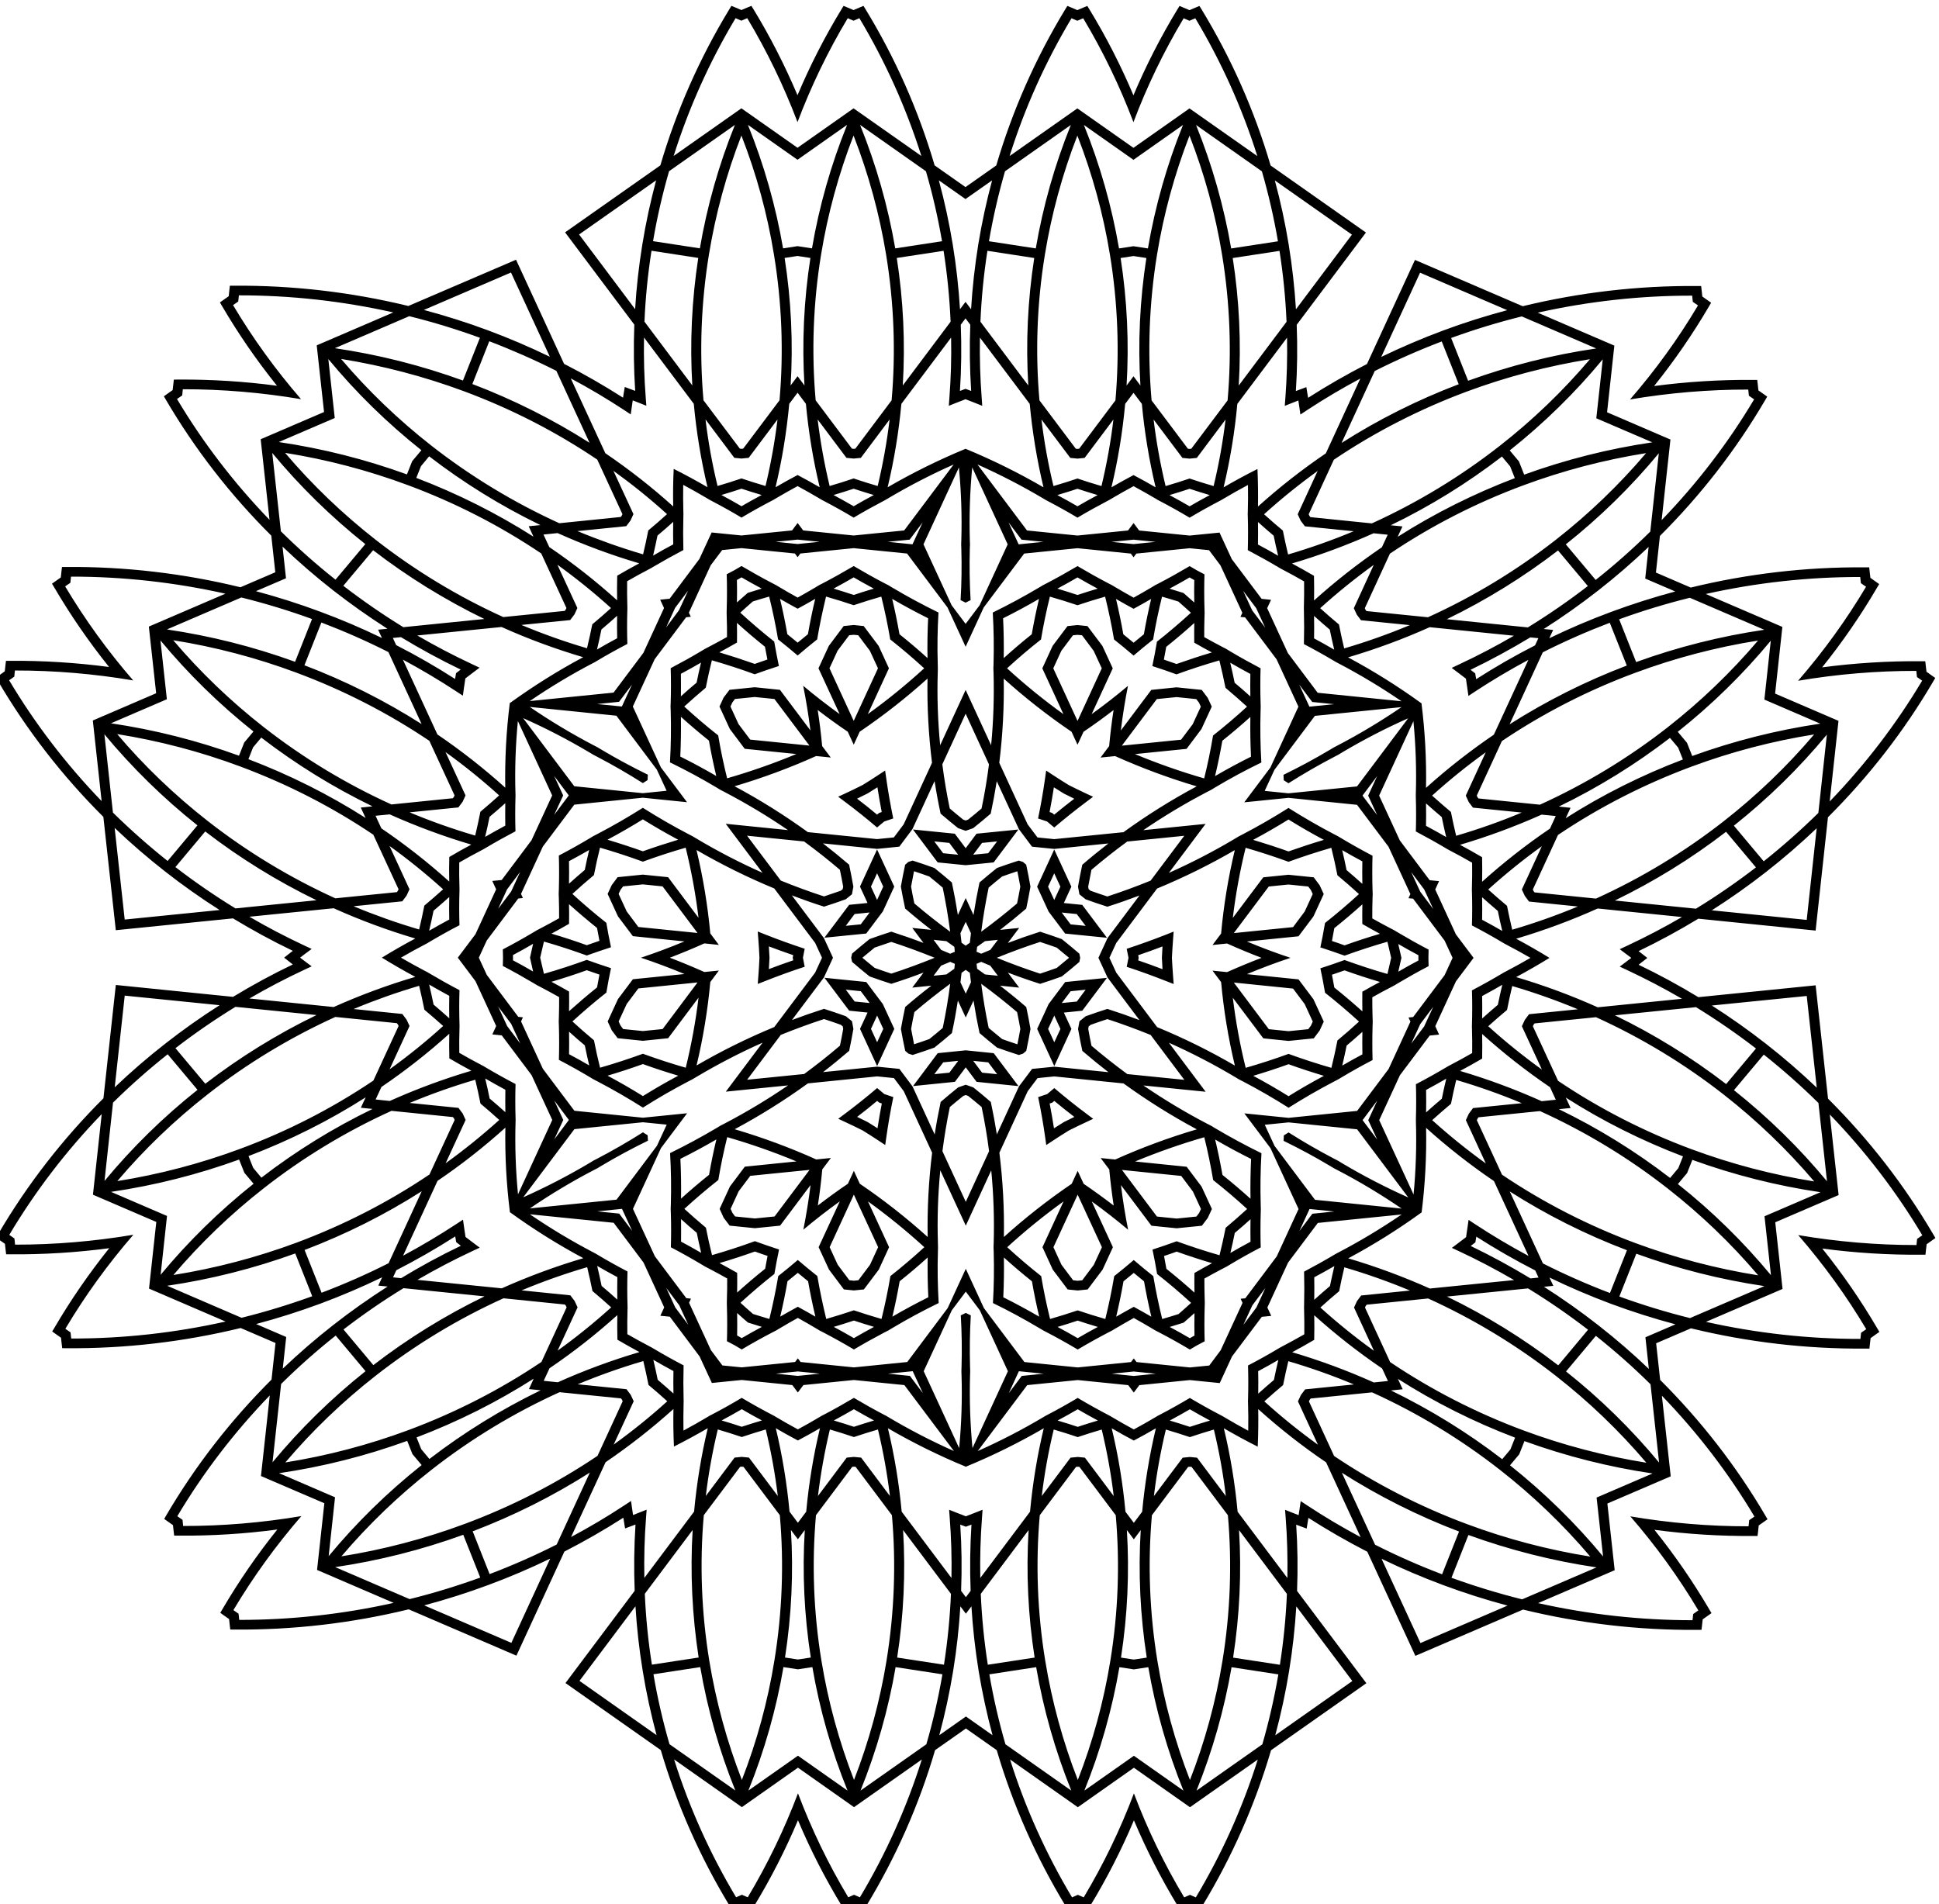 <?xml version="1.0" encoding="UTF-8" standalone="no"?>
<!-- Created with Inkscape (http://www.inkscape.org/) -->

<svg
   width="164.876mm"
   height="161.938mm"
   viewBox="0 0 164.876 161.938"
   version="1.1"
   id="svg5"
   xml:space="preserve"
   xmlns="http://www.w3.org/2000/svg"
   xmlns:svg="http://www.w3.org/2000/svg"><defs
     id="defs2" /><g
     id="layer1"
     transform="translate(-10.625,-307.918)"><g
       id="g9002"
       transform="matrix(-0.009,-1.462,1.512,-0.008,-232.387,1753.126)"><g
         id="g20467"><g
           id="g10"
           transform="matrix(-5.6876108e-4,0.1,0.1,5.6876085e-4,562.135,22.725)"
           style="fill:#000000"><path
             d="m 1920.12,3770.399 7.37,10.18 12.36,27.72 v -0.02 l 0.11,0.25 c 0.95,-6.33 2.08,-12.64 3.38,-18.91 3.23,-2.88 6.52,-5.69 9.85,-8.45 1.4,-0.53 2.83,-1.04 4.25,-1.55 1.41,0.51 2.83,1.02 4.24,1.55 3.36,2.76 6.62,5.57 9.85,8.45 1.3,6.27 2.43,12.58 3.4,18.91 l 0.08,-0.25 v 0.02 l 12.37,-27.72 7.37,-10.18 12.49,-1.3 30.2,3.16 v 0 l 0.25,0.02 c -5.01,-4 -9.91,-8.1 -14.68,-12.38 -0.89,-4.23 -1.69,-8.48 -2.41,-12.75 0.26,-1.49 0.52,-2.96 0.8,-4.45 1.15,-0.98 2.29,-1.94 3.46,-2.89 4.05,-1.53 8.13,-2.96 12.24,-4.31 6.08,1.99 12.1,4.19 18.06,6.53 l -0.16,-0.23 v 0 l -17.82,-24.57 -5.11,-11.45 5.11,-11.46 17.82,-24.57 v 0 l 0.16,-0.2 c -5.96,2.33 -11.98,4.5 -18.06,6.51 -4.11,-1.35 -8.19,-2.79 -12.24,-4.29 -1.17,-0.96 -2.31,-1.95 -3.46,-2.92 -0.28,-1.47 -0.54,-2.97 -0.8,-4.44 0.72,-4.27 1.52,-8.52 2.41,-12.77 4.77,-4.25 9.67,-8.38 14.68,-12.39 l -0.25,0.04 v 0 l -30.2,3.15 -12.49,-1.29 -7.37,-10.16 -12.37,-27.73 v 0 l -0.08,-0.24 c -0.97,6.33 -2.1,12.64 -3.4,18.91 -3.23,2.9 -6.49,5.71 -9.85,8.47 -1.41,0.51 -2.83,1.02 -4.24,1.54 -1.42,-0.52 -2.85,-1.03 -4.25,-1.54 -3.33,-2.76 -6.62,-5.57 -9.85,-8.47 -1.3,-6.27 -2.43,-12.58 -3.38,-18.91 l -0.11,0.24 v 0 l -12.36,27.73 -7.37,10.16 -12.51,1.29 -30.16,-3.15 v 0 l -0.26,-0.04 c 5.02,4.01 9.88,8.14 14.7,12.39 0.87,4.25 1.66,8.5 2.38,12.77 -0.24,1.47 -0.52,2.97 -0.78,4.44 -1.16,0.97 -2.31,1.96 -3.46,2.92 -4.05,1.5 -8.14,2.94 -12.27,4.29 -6.06,-2.01 -12.08,-4.18 -18.04,-6.51 l 0.14,0.2 v 0 l 17.84,24.57 5.1,11.46 -5.1,11.45 -17.84,24.57 v 0 l -0.14,0.23 c 5.96,-2.34 11.98,-4.54 18.04,-6.53 4.13,1.35 8.22,2.78 12.27,4.31 1.15,0.95 2.3,1.91 3.46,2.89 0.26,1.49 0.54,2.96 0.78,4.45 -0.72,4.27 -1.51,8.52 -2.38,12.75 -4.82,4.28 -9.68,8.38 -14.7,12.38 l 0.26,-0.02 v 0 l 30.16,-3.16 z m 37.32,-29.89 -4.29,-9.61 v 0 l -0.11,-0.25 c -0.96,6.34 -2.08,12.65 -3.37,18.92 -3.24,2.87 -6.5,5.68 -9.85,8.44 -4.05,1.52 -8.13,2.95 -12.25,4.3 -0.78,-0.25 -1.54,-0.5 -2.34,-0.78 -0.62,-0.54 -1.23,-1.07 -1.83,-1.63 -0.89,-4.23 -1.69,-8.48 -2.42,-12.75 0.73,-4.25 1.53,-8.5 2.42,-12.75 4.76,-4.26 9.66,-8.39 14.68,-12.39 l -0.26,0.03 v 0 l -10.44,1.1 6.16,-8.5 v 0 l 0.13,-0.23 c -5.93,2.34 -11.96,4.51 -18.06,6.54 -4.08,-1.35 -8.19,-2.79 -12.24,-4.31 -3.33,-2.76 -6.59,-5.58 -9.82,-8.44 -0.17,-0.82 -0.34,-1.6 -0.51,-2.42 0.17,-0.82 0.34,-1.61 0.51,-2.42 3.23,-2.88 6.49,-5.69 9.82,-8.44 4.05,-1.53 8.16,-2.96 12.24,-4.3 6.1,2.01 12.13,4.18 18.06,6.52 l -0.13,-0.23 v 0 l -6.16,-8.49 10.44,1.1 h 0.26 c -5.02,-3.98 -9.92,-8.1 -14.68,-12.38 -0.89,-4.22 -1.69,-8.47 -2.42,-12.73 0.73,-4.27 1.53,-8.52 2.42,-12.77 0.6,-0.53 1.21,-1.08 1.83,-1.63 0.8,-0.25 1.56,-0.52 2.34,-0.77 4.12,1.36 8.2,2.8 12.25,4.29 3.35,2.75 6.61,5.57 9.85,8.46 1.29,6.25 2.41,12.57 3.37,18.91 l 0.11,-0.25 v 0 l 4.29,-9.59 4.27,9.59 v 0 l 0.11,0.25 c 0.96,-6.34 2.09,-12.66 3.38,-18.91 3.24,-2.89 6.51,-5.71 9.85,-8.46 4.05,-1.49 8.13,-2.93 12.23,-4.29 0.79,0.25 1.57,0.52 2.36,0.77 0.62,0.55 1.22,1.1 1.83,1.63 0.88,4.25 1.68,8.5 2.39,12.77 -0.71,4.26 -1.51,8.51 -2.39,12.73 -4.78,4.28 -9.68,8.4 -14.69,12.38 h 0.28 v 0 l 10.45,-1.1 -6.19,8.49 v 0 l -0.13,0.23 c 5.95,-2.34 11.97,-4.51 18.07,-6.52 4.1,1.34 8.18,2.77 12.23,4.3 3.33,2.75 6.61,5.56 9.85,8.44 0.17,0.81 0.32,1.6 0.47,2.42 -0.15,0.82 -0.3,1.6 -0.47,2.42 -3.24,2.86 -6.52,5.68 -9.85,8.44 -4.05,1.52 -8.13,2.96 -12.23,4.31 -6.1,-2.03 -12.12,-4.2 -18.07,-6.54 l 0.13,0.23 v 0 l 6.19,8.5 -10.45,-1.1 v 0 l -0.28,-0.03 c 5.01,4 9.91,8.13 14.69,12.39 0.88,4.25 1.68,8.5 2.39,12.75 -0.71,4.27 -1.51,8.52 -2.39,12.75 -0.61,0.56 -1.21,1.09 -1.83,1.63 -0.79,0.28 -1.57,0.53 -2.36,0.78 -4.1,-1.35 -8.18,-2.78 -12.23,-4.3 -3.34,-2.76 -6.61,-5.57 -9.85,-8.44 -1.29,-6.27 -2.42,-12.58 -3.38,-18.92 l -0.11,0.25 v 0 z m 0,413.52 -17.35,12.6 c -9,31.8 -22.03,62.28 -38.73,90.65 l -1.26,2.13 -2.28,-0.98 c -1.09,-0.47 -2.22,-0.98 -3.32,-1.46 -1.09,0.48 -2.19,0.99 -3.32,1.46 l -2.28,0.98 -1.26,-2.13 c -9.4,-15.98 -17.65,-32.67 -24.66,-49.85 -7.03,17.18 -15.25,33.87 -24.65,49.85 l -1.27,2.13 -2.28,-0.98 c -1.13,-0.47 -2.22,-0.98 -3.35,-1.46 -1.09,0.48 -2.2,0.99 -3.32,1.46 l -2.28,0.98 -1.26,-2.13 c -16.67,-28.37 -29.7,-58.85 -38.73,-90.65 l -53.59,-38.98 38.93,-53.67 c -0.48,-12.77 -0.32,-25.72 0.47,-38.53 -1.94,0.76 -3.91,1.52 -5.86,2.28 -0.35,-2.08 -0.67,-4.17 -0.98,-6.22 -10.69,7.07 -21.81,13.68 -33.15,19.67 l -26.99,60.54 -60.57,-26.91 c -32.03,8.05 -64.95,12.02 -97.86,11.77 h -2.5 l -0.28,-2.48 c -0.14,-1.21 -0.26,-2.42 -0.37,-3.63 -0.98,-0.7 -1.96,-1.41 -2.96,-2.14 l -1.99,-1.48 1.24,-2.18 c 9.14,-16.12 19.44,-31.6 30.84,-46.27 -18.41,2.51 -36.95,3.72 -55.5,3.58 l -2.5,-0.02 -0.28,-2.48 c -0.14,-1.21 -0.26,-2.4 -0.4,-3.61 -0.95,-0.7 -1.94,-1.44 -2.93,-2.14 l -2,-1.49 1.22,-2.16 c 16.24,-28.63 36.13,-55.17 59.16,-78.86 l 2.25,-21.31 -19.59,-8.72 c -32.06,8.08 -64.96,12.05 -97.86,11.78 l -2.51,-0.01 -0.28,-2.48 c -0.14,-1.21 -0.28,-2.4 -0.39,-3.61 -0.98,-0.7 -1.94,-1.43 -2.93,-2.14 l -2.03,-1.49 1.27,-2.16 c 9.12,-16.13 19.45,-31.61 30.82,-46.28 -18.38,2.51 -36.95,3.72 -55.47,3.58 l -2.51,-0.03 -0.28,-2.47 c -0.14,-1.21 -0.28,-2.43 -0.39,-3.6 -0.98,-0.73 -1.98,-1.44 -2.92,-2.18 l -2.03,-1.45 1.23,-2.2 c 16.25,-28.6 36.14,-55.14 59.14,-78.83 l 6.98,-65.91 65.91,6.89 c 10.87,-6.81 22.15,-13.17 33.63,-18.86 -1.63,-1.32 -3.29,-2.64 -4.89,-3.96 1.6,-1.32 3.26,-2.65 4.89,-3.97 -11.48,-5.69 -22.76,-12.03 -33.63,-18.85 l -65.91,6.9 -6.98,-65.91 c -23,-23.71 -42.89,-50.24 -59.14,-78.86 l -1.23,-2.17 2.03,-1.49 c 0.94,-0.71 1.94,-1.44 2.92,-2.14 0.11,-1.21 0.25,-2.4 0.39,-3.6 l 0.28,-2.49 2.51,-0.01 c 18.52,-0.15 37.09,1.05 55.47,3.57 -11.37,-14.68 -21.7,-30.14 -30.82,-46.28 l -1.27,-2.17 2.03,-1.49 c 0.99,-0.72 1.95,-1.42 2.93,-2.14 0.11,-1.2 0.25,-2.41 0.39,-3.62 l 0.28,-2.47 2.51,-0.01 c 32.9,-0.27 65.8,3.7 97.86,11.77 l 19.59,-8.7 -2.25,-21.3 c -23.03,-23.72 -42.92,-50.23 -59.16,-78.86 l -1.22,-2.18 2,-1.47 c 0.99,-0.74 1.98,-1.44 2.93,-2.14 0.14,-1.22 0.26,-2.43 0.4,-3.64 l 0.28,-2.47 h 2.5 c 18.55,-0.16 37.09,1.04 55.5,3.57 -11.4,-14.69 -21.7,-30.15 -30.84,-46.29 l -1.24,-2.17 1.99,-1.48 c 1,-0.71 1.98,-1.43 2.96,-2.14 0.11,-1.21 0.23,-2.41 0.37,-3.62 l 0.28,-2.47 2.5,-0.03 c 32.91,-0.26 65.83,3.71 97.86,11.79 l 60.57,-26.93 26.99,60.55 c 11.34,6 22.46,12.61 33.15,19.69 0.31,-2.09 0.63,-4.16 0.98,-6.23 1.95,0.74 3.92,1.5 5.86,2.27 -0.79,-12.79 -0.95,-25.73 -0.47,-38.54 l -38.93,-53.66 53.59,-38.98 c 9.03,-31.79 22.06,-62.27 38.73,-90.65 l 1.26,-2.15 2.28,1.01 c 1.12,0.48 2.23,0.96 3.32,1.47 1.13,-0.51 2.22,-0.99 3.35,-1.47 l 2.28,-1.01 1.27,2.15 c 9.4,16 17.62,32.67 24.65,49.86 7.01,-17.19 15.26,-33.86 24.66,-49.86 l 1.26,-2.15 2.28,1.01 c 1.13,0.48 2.23,0.96 3.32,1.47 1.1,-0.51 2.23,-0.99 3.32,-1.47 l 2.28,-1.01 1.26,2.15 c 16.7,28.38 29.73,58.86 38.73,90.65 l 17.35,12.6 17.32,-12.6 c 9.03,-31.79 22.06,-62.27 38.72,-90.65 l 1.27,-2.15 2.3,1.01 c 1.11,0.48 2.22,0.96 3.31,1.47 1.12,-0.51 2.22,-0.99 3.33,-1.47 l 2.28,-1.01 1.27,2.15 c 9.41,16 17.65,32.67 24.66,49.86 7.02,-17.19 15.26,-33.86 24.66,-49.86 l 1.27,-2.15 2.27,1.01 c 1.11,0.48 2.22,0.96 3.32,1.47 1.1,-0.51 2.22,-0.99 3.32,-1.47 l 2.29,-1.01 1.27,2.15 c 16.68,28.38 29.71,58.86 38.73,90.65 l 53.6,38.98 -38.95,53.66 c 0.48,12.81 0.33,25.75 -0.48,38.54 1.96,-0.77 3.93,-1.53 5.89,-2.27 0.33,2.07 0.67,4.14 0.98,6.23 10.68,-7.08 21.81,-13.69 33.12,-19.69 l 27.01,-60.55 60.57,26.93 c 32.04,-8.08 64.95,-12.05 97.85,-11.79 l 2.5,0.03 0.28,2.47 c 0.14,1.21 0.28,2.41 0.39,3.62 0.99,0.71 1.97,1.43 2.93,2.14 l 2.01,1.48 -1.23,2.17 c -9.14,16.14 -19.47,31.6 -30.84,46.29 18.41,-2.53 36.94,-3.73 55.5,-3.57 h 2.49 l 0.29,2.47 c 0.13,1.21 0.26,2.42 0.37,3.64 0.99,0.7 1.97,1.4 2.95,2.14 l 2,1.47 -1.23,2.18 c -16.22,28.63 -36.13,55.14 -59.13,78.86 l -2.25,21.3 19.58,8.7 c 32.03,-8.07 64.96,-12.04 97.86,-11.77 l 2.51,0.01 0.25,2.47 c 0.14,1.21 0.28,2.42 0.41,3.62 0.97,0.72 1.95,1.42 2.92,2.14 l 2.02,1.49 -1.25,2.17 c -9.14,16.14 -19.44,31.6 -30.84,46.28 18.41,-2.52 36.95,-3.72 55.51,-3.57 l 2.5,0.01 0.26,2.49 c 0.15,1.2 0.29,2.39 0.41,3.6 0.99,0.7 1.96,1.43 2.93,2.14 l 2,1.49 -1.24,2.17 c -16.21,28.62 -36.11,55.15 -59.12,78.86 l -6.96,65.91 -65.94,-6.9 c -10.86,6.82 -22.15,13.16 -33.61,18.85 1.63,1.32 3.28,2.65 4.9,3.97 -1.62,1.32 -3.27,2.64 -4.9,3.96 11.46,5.69 22.75,12.05 33.61,18.86 l 65.94,-6.89 6.96,65.91 c 23.01,23.69 42.91,50.23 59.12,78.83 l 1.24,2.2 -2,1.45 c -0.97,0.74 -1.94,1.45 -2.93,2.18 -0.12,1.17 -0.26,2.39 -0.41,3.6 l -0.26,2.47 -2.5,0.03 c -18.56,0.14 -37.1,-1.07 -55.51,-3.58 11.4,14.67 21.7,30.15 30.84,46.28 l 1.25,2.16 -2.02,1.49 c -0.97,0.71 -1.95,1.44 -2.92,2.14 -0.13,1.21 -0.27,2.4 -0.41,3.61 l -0.25,2.48 -2.51,0.01 c -32.9,0.27 -65.83,-3.7 -97.86,-11.78 l -19.58,8.72 2.25,21.31 c 23,23.69 42.91,50.23 59.13,78.86 l 1.23,2.16 -2,1.49 c -0.98,0.7 -1.96,1.44 -2.95,2.14 -0.11,1.21 -0.24,2.4 -0.37,3.61 l -0.29,2.48 -2.49,0.02 c -18.56,0.14 -37.09,-1.07 -55.5,-3.58 11.37,14.67 21.7,30.15 30.84,46.27 l 1.23,2.18 -2.01,1.48 c -0.96,0.73 -1.94,1.44 -2.93,2.14 -0.11,1.21 -0.25,2.42 -0.39,3.63 l -0.28,2.48 h -2.5 c -32.9,0.25 -65.81,-3.72 -97.85,-11.77 l -60.57,26.91 -27.01,-60.54 c -11.31,-5.99 -22.44,-12.6 -33.12,-19.67 -0.31,2.05 -0.65,4.14 -0.98,6.22 -1.96,-0.76 -3.93,-1.52 -5.89,-2.28 0.81,12.81 0.96,25.76 0.48,38.53 l 38.95,53.67 -53.6,38.98 c -9.02,31.8 -22.05,62.28 -38.73,90.65 l -1.27,2.13 -2.29,-0.98 c -1.1,-0.47 -2.22,-0.98 -3.32,-1.46 -1.1,0.48 -2.21,0.99 -3.32,1.46 l -2.27,0.98 -1.27,-2.13 c -9.4,-15.98 -17.64,-32.67 -24.66,-49.85 -7.01,17.18 -15.25,33.87 -24.66,49.85 l -1.27,2.13 -2.28,-0.98 c -1.11,-0.47 -2.21,-0.98 -3.33,-1.46 -1.09,0.48 -2.2,0.99 -3.31,1.46 l -2.3,0.98 -1.27,-2.13 c -16.66,-28.37 -29.69,-58.85 -38.72,-90.65 z m 286.57,-282.79 c -0.87,0.7 -1.74,1.4 -2.62,2.1 11.47,5.72 22.74,12.05 33.61,18.86 l 4.52,-0.48 -1.85,-4.16 c -11.32,-5.97 -22.45,-12.59 -33.13,-19.68 -0.19,1.13 -0.36,2.22 -0.53,3.36 z m 0,-330.91 c 0.17,1.1 0.34,2.23 0.53,3.32 10.68,-7.07 21.81,-13.67 33.13,-19.67 l 1.85,-4.14 -4.52,-0.49 c -10.87,6.83 -22.14,13.16 -33.61,18.86 0.88,0.71 1.75,1.39 2.62,2.12 z m -286.57,-165.46 c 1.03,0.41 2.11,0.83 3.15,1.23 -0.79,-12.79 -0.96,-25.73 -0.48,-38.54 l -2.67,-3.68 -2.68,3.68 c 0.48,12.81 0.34,25.75 -0.48,38.54 1.04,-0.4 2.11,-0.82 3.16,-1.23 z m -286.58,165.46 c 0.88,-0.73 1.75,-1.41 2.62,-2.12 -11.48,-5.7 -22.76,-12.03 -33.6,-18.86 l -4.53,0.49 1.85,4.14 c 11.32,6 22.46,12.6 33.13,19.67 0.18,-1.09 0.34,-2.22 0.53,-3.32 z m 0,330.91 c -0.19,-1.14 -0.35,-2.23 -0.53,-3.36 -10.67,7.09 -21.81,13.71 -33.13,19.68 l -1.85,4.16 4.53,0.48 c 10.84,-6.81 22.12,-13.14 33.6,-18.86 -0.87,-0.7 -1.74,-1.4 -2.62,-2.1 z m 286.58,165.45 c -1.05,-0.43 -2.12,-0.82 -3.16,-1.24 0.82,12.81 0.96,25.76 0.48,38.53 l 2.68,3.68 2.67,-3.68 c -0.48,-12.77 -0.31,-25.72 0.48,-38.53 -1.04,0.42 -2.12,0.81 -3.15,1.24 z m 0,-175.14 -14.33,-32.15 c -1.32,14 -1.78,28.16 -1.35,42.17 0,0.84 0.03,1.72 0.05,2.56 -0.02,0.84 -0.05,1.72 -0.05,2.57 -0.31,9.93 -0.14,19.92 0.42,29.88 -8.92,4.5 -17.65,9.38 -26.12,14.58 -0.73,0.45 -1.46,0.9 -2.16,1.35 -0.77,0.42 -1.53,0.82 -2.29,1.21 -5.76,3.12 -11.48,6.45 -17.11,9.88 -5.62,-3.43 -11.34,-6.76 -17.1,-9.88 -0.77,-0.39 -1.53,-0.79 -2.29,-1.21 -0.7,-0.45 -1.43,-0.9 -2.16,-1.35 -3.3,-2.03 -6.62,-3.99 -9.97,-5.91 -3.37,1.92 -6.7,3.88 -9.96,5.91 -0.73,0.45 -1.46,0.9 -2.2,1.35 -0.76,0.42 -1.51,0.82 -2.25,1.21 -5.8,3.12 -11.51,6.45 -17.14,9.88 -1.35,-0.81 -2.73,-1.66 -4.1,-2.47 -1.39,-0.8 -2.79,-1.55 -4.23,-2.32 0.2,-6.61 0.2,-13.2 0,-19.78 0,-0.84 -0.03,-1.72 -0.05,-2.56 0.02,-0.85 0.05,-1.69 0.05,-2.57 0.15,-3.85 0.17,-7.71 0.15,-11.59 -3.33,-1.94 -6.71,-3.82 -10.11,-5.66 -0.76,-0.41 -1.49,-0.8 -2.25,-1.21 -0.74,-0.47 -1.47,-0.93 -2.2,-1.37 -5.57,-3.44 -11.32,-6.73 -17.11,-9.88 0.2,-6.58 0.2,-13.2 0,-19.76 -0.03,-0.87 -0.06,-1.72 -0.09,-2.56 0.03,-0.87 0.06,-1.72 0.09,-2.56 0.28,-9.93 0.14,-19.96 -0.42,-29.92 8.89,-4.47 17.65,-9.34 26.12,-14.57 0.7,-0.46 1.43,-0.91 2.16,-1.36 0.76,-0.39 1.52,-0.78 2.26,-1.21 12.34,-6.67 24.37,-14.12 35.82,-22.23 l -35.01,3.66 20.68,-28.51 c -12.77,5.89 -25.24,12.55 -37.17,19.92 -0.73,0.45 -1.46,0.9 -2.2,1.35 -0.72,0.4 -1.49,0.79 -2.25,1.21 -8.75,4.71 -17.33,9.86 -25.67,15.31 -8.36,-5.45 -16.94,-10.6 -25.7,-15.31 -0.73,-0.42 -1.51,-0.81 -2.25,-1.21 -0.73,-0.45 -1.46,-0.9 -2.16,-1.35 -5.6,-3.46 -11.31,-6.75 -17.14,-9.9 0.19,-6.59 0.19,-13.18 0,-19.76 -0.03,-0.84 -0.05,-1.72 -0.09,-2.56 0.04,-0.84 0.06,-1.72 0.09,-2.56 0.11,-3.86 0.17,-7.74 0.14,-11.6 -3.35,-1.94 -6.73,-3.85 -10.1,-5.68 -0.77,-0.4 -1.53,-0.82 -2.25,-1.21 -0.74,-0.45 -1.47,-0.9 -2.2,-1.35 -5.6,-3.44 -11.31,-6.75 -17.11,-9.88 0.05,-1.6 0.09,-3.21 0.11,-4.81 -0.02,-1.61 -0.06,-3.21 -0.11,-4.82 5.8,-3.12 11.51,-6.44 17.11,-9.87 0.73,-0.46 1.46,-0.91 2.2,-1.36 0.72,-0.4 1.48,-0.79 2.25,-1.21 3.37,-1.83 6.75,-3.72 10.1,-5.68 0.03,-3.87 -0.03,-7.72 -0.14,-11.58 -0.03,-0.87 -0.05,-1.71 -0.09,-2.56 0.04,-0.86 0.06,-1.72 0.09,-2.57 0.19,-6.58 0.19,-13.17 0,-19.78 5.83,-3.13 11.54,-6.43 17.14,-9.88 0.7,-0.44 1.43,-0.9 2.16,-1.35 0.74,-0.4 1.52,-0.8 2.25,-1.21 8.76,-4.72 17.34,-9.85 25.7,-15.32 8.34,5.47 16.92,10.6 25.67,15.32 0.76,0.41 1.53,0.81 2.25,1.21 0.74,0.45 1.47,0.91 2.2,1.35 11.93,7.35 24.4,14.04 37.17,19.91 l -20.68,-28.5 35.01,3.65 c -11.45,-8.12 -23.48,-15.58 -35.82,-22.25 -0.74,-0.39 -1.5,-0.79 -2.26,-1.2 -0.73,-0.45 -1.46,-0.9 -2.16,-1.36 -8.47,-5.19 -17.23,-10.08 -26.12,-14.58 0.56,-9.95 0.7,-19.95 0.42,-29.88 -0.03,-0.86 -0.06,-1.71 -0.09,-2.56 0.03,-0.88 0.06,-1.73 0.09,-2.56 0.2,-6.59 0.2,-13.17 0,-19.77 5.79,-3.14 11.54,-6.45 17.11,-9.9 0.73,-0.44 1.46,-0.9 2.2,-1.35 0.76,-0.39 1.49,-0.8 2.25,-1.21 3.4,-1.83 6.78,-3.72 10.11,-5.67 0.02,-3.87 0,-7.73 -0.15,-11.61 0,-0.85 -0.03,-1.7 -0.05,-2.54 0.02,-0.87 0.05,-1.72 0.05,-2.58 0.2,-6.56 0.2,-13.16 0,-19.77 1.44,-0.77 2.84,-1.52 4.23,-2.31 1.37,-0.81 2.75,-1.65 4.1,-2.49 5.63,3.46 11.34,6.76 17.14,9.88 0.74,0.41 1.49,0.81 2.25,1.21 0.74,0.45 1.47,0.91 2.2,1.35 3.26,2.02 6.59,4 9.96,5.92 3.35,-1.92 6.67,-3.9 9.97,-5.92 0.73,-0.44 1.46,-0.9 2.16,-1.35 0.76,-0.4 1.52,-0.8 2.29,-1.21 5.76,-3.12 11.48,-6.42 17.1,-9.88 5.63,3.46 11.35,6.76 17.11,9.88 0.76,0.41 1.52,0.81 2.29,1.21 0.7,0.45 1.43,0.91 2.16,1.35 8.47,5.22 17.2,10.11 26.12,14.58 -0.56,9.96 -0.73,19.97 -0.42,29.91 0,0.85 0.03,1.71 0.05,2.57 -0.02,0.84 -0.05,1.7 -0.05,2.54 -0.43,14.03 0.03,28.16 1.35,42.17 l 14.33,-32.17 14.32,32.17 c 1.31,-14.01 1.76,-28.14 1.37,-42.17 -0.03,-0.84 -0.05,-1.7 -0.09,-2.54 0.04,-0.86 0.06,-1.72 0.09,-2.57 0.27,-9.94 0.14,-19.95 -0.43,-29.91 8.9,-4.47 17.63,-9.36 26.1,-14.58 0.74,-0.44 1.46,-0.9 2.19,-1.35 0.75,-0.4 1.51,-0.8 2.25,-1.21 5.78,-3.12 11.51,-6.42 17.12,-9.88 5.61,3.46 11.35,6.76 17.12,9.88 0.76,0.41 1.51,0.81 2.27,1.21 0.72,0.45 1.45,0.91 2.18,1.35 3.29,2.02 6.61,4 9.97,5.92 3.35,-1.92 6.68,-3.9 9.96,-5.92 0.74,-0.44 1.47,-0.9 2.18,-1.35 0.76,-0.4 1.51,-0.8 2.27,-1.21 5.78,-3.12 11.5,-6.42 17.11,-9.88 1.38,0.84 2.76,1.68 4.11,2.49 1.41,0.79 2.82,1.54 4.23,2.31 -0.19,6.61 -0.19,13.21 0,19.77 0.03,0.86 0.05,1.71 0.08,2.58 -0.03,0.84 -0.05,1.69 -0.08,2.54 -0.12,3.88 -0.16,7.74 -0.15,11.61 3.37,1.95 6.73,3.84 10.12,5.67 0.76,0.41 1.5,0.82 2.26,1.21 0.73,0.45 1.46,0.91 2.19,1.35 5.58,3.45 11.31,6.76 17.11,9.9 -0.18,6.6 -0.18,13.18 0,19.77 0.02,0.83 0.04,1.68 0.07,2.56 -0.03,0.85 -0.05,1.7 -0.07,2.56 -0.28,9.93 -0.14,19.93 0.43,29.88 -8.92,4.5 -17.64,9.39 -26.11,14.58 -0.74,0.46 -1.46,0.91 -2.16,1.36 -0.77,0.41 -1.53,0.81 -2.27,1.2 -12.35,6.67 -24.36,14.13 -35.85,22.25 l 35.02,-3.65 -20.66,28.5 c 12.76,-5.87 25.24,-12.56 37.17,-19.91 0.74,-0.44 1.46,-0.9 2.17,-1.35 0.77,-0.4 1.52,-0.8 2.27,-1.21 8.75,-4.72 17.33,-9.85 25.68,-15.32 8.36,5.47 16.95,10.6 25.69,15.32 0.75,0.41 1.5,0.81 2.25,1.21 0.73,0.45 1.45,0.91 2.17,1.35 5.61,3.45 11.32,6.75 17.13,9.88 -0.18,6.61 -0.18,13.2 0,19.78 0.03,0.85 0.05,1.71 0.09,2.57 -0.04,0.85 -0.06,1.69 -0.09,2.56 -0.11,3.86 -0.16,7.71 -0.14,11.58 3.34,1.96 6.71,3.85 10.12,5.68 0.76,0.42 1.5,0.81 2.25,1.21 0.73,0.45 1.45,0.9 2.17,1.36 5.61,3.43 11.32,6.75 17.12,9.87 -0.04,1.61 -0.07,3.21 -0.1,4.82 0.03,1.6 0.06,3.21 0.1,4.81 -5.8,3.13 -11.51,6.44 -17.12,9.88 -0.72,0.45 -1.44,0.9 -2.17,1.35 -0.75,0.39 -1.49,0.81 -2.25,1.21 -3.41,1.83 -6.78,3.74 -10.12,5.68 -0.02,3.86 0.03,7.74 0.14,11.6 0.03,0.84 0.05,1.72 0.09,2.56 -0.04,0.84 -0.06,1.72 -0.09,2.56 -0.18,6.58 -0.18,13.17 0,19.76 -5.81,3.15 -11.52,6.44 -17.13,9.9 -0.72,0.45 -1.44,0.9 -2.17,1.35 -0.75,0.4 -1.5,0.79 -2.25,1.21 -8.74,4.71 -17.33,9.86 -25.69,15.31 -8.35,-5.45 -16.93,-10.6 -25.68,-15.31 -0.75,-0.42 -1.5,-0.81 -2.27,-1.21 -0.71,-0.45 -1.43,-0.9 -2.17,-1.35 -11.93,-7.37 -24.41,-14.03 -37.17,-19.92 l 20.66,28.51 -35.02,-3.66 c 11.49,8.11 23.5,15.56 35.85,22.23 0.74,0.43 1.5,0.82 2.27,1.21 0.7,0.45 1.42,0.9 2.16,1.36 8.47,5.23 17.19,10.1 26.11,14.57 -0.57,9.96 -0.71,19.99 -0.43,29.92 0.02,0.84 0.04,1.69 0.07,2.56 -0.03,0.84 -0.05,1.69 -0.07,2.56 -0.18,6.56 -0.18,13.18 0,19.76 -5.8,3.15 -11.53,6.44 -17.11,9.88 -0.73,0.44 -1.46,0.9 -2.19,1.37 -0.76,0.41 -1.5,0.8 -2.26,1.21 -3.39,1.84 -6.75,3.72 -10.12,5.66 -0.01,3.88 0.03,7.74 0.15,11.59 0.03,0.88 0.05,1.72 0.08,2.57 -0.03,0.84 -0.05,1.72 -0.08,2.56 -0.19,6.58 -0.19,13.17 0,19.78 -1.41,0.77 -2.82,1.52 -4.23,2.32 -1.35,0.81 -2.73,1.66 -4.11,2.47 -5.61,-3.43 -11.33,-6.76 -17.11,-9.88 -0.76,-0.39 -1.51,-0.79 -2.27,-1.21 -0.71,-0.45 -1.44,-0.9 -2.18,-1.35 -3.28,-2.03 -6.61,-3.99 -9.96,-5.91 -3.36,1.92 -6.68,3.88 -9.97,5.91 -0.73,0.45 -1.46,0.9 -2.18,1.35 -0.76,0.42 -1.51,0.82 -2.27,1.21 -5.77,3.12 -11.51,6.45 -17.12,9.88 -5.61,-3.43 -11.34,-6.76 -17.12,-9.88 -0.74,-0.39 -1.5,-0.79 -2.25,-1.21 -0.73,-0.45 -1.45,-0.9 -2.19,-1.35 -8.47,-5.2 -17.2,-10.08 -26.1,-14.58 0.57,-9.96 0.7,-19.95 0.43,-29.88 -0.03,-0.85 -0.05,-1.73 -0.09,-2.57 0.04,-0.84 0.06,-1.72 0.09,-2.56 0.39,-14.01 -0.06,-28.17 -1.37,-42.17 z m -136.9,81.33 10.89,1.13 30.01,-3.12 1.54,-2.14 1.54,2.14 29.98,3.12 30.01,-3.12 22.74,-31.35 10.19,-22.86 10.18,22.86 22.76,31.35 29.98,3.12 29.99,-3.12 1.55,-2.14 1.55,2.14 29.97,3.12 10.92,-1.13 6.43,-8.86 12.29,-27.55 -1.07,-2.39 2.62,-0.28 17.7,-24.4 12.27,-27.53 -15.77,-35.41 -14.7,-20.23 24.87,2.61 38.55,-4.05 17.71,-24.39 12.28,-27.53 -1.08,-2.39 2.62,-0.28 17.7,-24.4 4.48,-10.02 -4.48,-10.02 -17.7,-24.39 -2.62,-0.28 1.08,-2.39 -12.28,-27.55 -17.71,-24.39 -38.55,-4.04 -24.87,2.6 14.7,-20.24 15.77,-35.38 -12.27,-27.55 -17.7,-24.39 -2.62,-0.27 1.07,-2.4 -12.29,-27.54 -6.43,-8.9 -10.92,-1.12 -29.97,3.13 -1.55,2.13 -1.55,-2.13 -29.99,-3.13 -29.98,3.13 -22.76,31.37 -10.18,22.85 -10.19,-22.85 -22.74,-31.37 -30.01,-3.13 -29.98,3.13 -1.54,2.13 -1.54,-2.13 -30.01,-3.13 -10.89,1.12 -6.45,8.9 -12.27,27.54 1.07,2.4 -2.62,0.27 -17.69,24.39 -12.3,27.55 15.78,35.38 14.69,20.24 -24.85,-2.6 -38.55,4.04 -17.7,24.39 -12.28,27.55 1.07,2.39 -2.62,0.28 -17.7,24.39 -4.47,10.02 4.47,10.02 17.7,24.4 2.62,0.28 -1.07,2.39 12.28,27.53 17.7,24.39 38.55,4.05 24.85,-2.61 -14.69,20.23 -15.78,35.41 12.3,27.53 17.69,24.4 2.62,0.28 -1.07,2.39 12.27,27.55 z m 81.7,-205.25 -10.35,-1.07 -13.9,-19.13 23.52,2.44 9.32,12.82 6.44,14.46 -9.66,21.61 -9.62,-21.61 z m 0,-63.73 -4.25,-9.49 9.62,-21.62 9.66,21.62 -6.44,14.44 -9.32,12.82 -23.52,2.46 13.9,-19.13 z m 55.2,-31.85 6.1,-8.43 23.54,-2.47 -13.9,19.14 -15.74,1.66 -15.76,-1.66 -13.88,-19.14 23.53,2.47 z m 55.19,31.85 10.35,1.1 13.89,19.13 -23.51,-2.46 -9.31,-12.82 -6.44,-14.44 9.63,-21.62 9.63,21.62 z m 0,63.73 4.24,9.52 -9.63,21.61 -9.63,-21.61 6.44,-14.46 9.31,-12.82 23.51,-2.44 -13.89,19.13 z m -55.19,31.89 -6.11,8.42 -23.53,2.44 13.88,-19.13 15.76,-1.63 15.74,1.63 13.9,19.13 -23.54,-2.44 z m -58.13,-63.74 c 2.31,1.99 4.59,3.96 6.93,5.91 3.13,1.15 6.25,2.25 9.37,3.31 8.25,-2.78 16.35,-5.85 24.35,-9.22 -8,-3.38 -16.1,-6.45 -24.35,-9.23 -3.12,1.07 -6.24,2.16 -9.37,3.32 -2.34,1.94 -4.62,3.91 -6.93,5.91 z m 29.07,-50.32 c -0.58,2.97 -1.14,5.95 -1.65,8.95 0.56,3.26 1.15,6.51 1.83,9.76 6.5,5.74 13.23,11.25 20.15,16.48 -1.07,-8.61 -2.48,-17.18 -4.2,-25.7 -2.47,-2.18 -5,-4.35 -7.54,-6.45 -2.84,-1.06 -5.71,-2.07 -8.59,-3.04 z m 58.11,0 c -2.87,0.97 -5.74,1.98 -8.58,3.04 -2.53,2.1 -5.07,4.27 -7.56,6.45 -1.72,8.52 -3.12,17.09 -4.19,25.7 6.94,-5.23 13.65,-10.74 20.17,-16.48 0.66,-3.25 1.26,-6.5 1.82,-9.76 -0.5,-3 -1.07,-5.98 -1.66,-8.95 z m 29.06,50.32 c -2.29,-2 -4.59,-3.97 -6.92,-5.91 -3.11,-1.16 -6.24,-2.25 -9.37,-3.32 -8.24,2.78 -16.35,5.85 -24.33,9.23 7.98,3.37 16.09,6.44 24.33,9.22 3.13,-1.06 6.26,-2.16 9.37,-3.31 2.33,-1.95 4.63,-3.92 6.92,-5.91 z m -29.06,50.32 c 0.59,-2.99 1.16,-5.97 1.66,-8.95 -0.56,-3.27 -1.16,-6.53 -1.82,-9.77 -6.52,-5.74 -13.23,-11.22 -20.17,-16.46 1.07,8.61 2.47,17.16 4.19,25.67 2.49,2.19 5.03,4.36 7.56,6.46 2.84,1.05 5.71,2.09 8.58,3.05 z m -58.11,0 c 2.88,-0.96 5.75,-2 8.59,-3.05 2.54,-2.1 5.07,-4.27 7.54,-6.46 1.72,-8.51 3.13,-17.06 4.2,-25.67 -6.92,5.24 -13.65,10.72 -20.15,16.46 -0.68,3.24 -1.27,6.5 -1.83,9.77 0.51,2.98 1.07,5.96 1.65,8.95 z m -62.47,-50.32 c 0.31,1.74 0.64,3.49 0.98,5.23 -7.48,2.54 -14.91,5.32 -22.17,8.28 l -4.23,1.74 0.34,-4.55 c 0.26,-3.55 0.48,-7.13 0.62,-10.7 -0.14,-3.57 -0.36,-7.15 -0.62,-10.7 l -0.34,-4.54 4.23,1.7 c 7.26,2.98 14.69,5.77 22.17,8.3 -0.34,1.74 -0.67,3.49 -0.98,5.24 z m 45.76,-79.29 c -1.35,1.17 -2.7,2.32 -4.06,3.51 -5.93,-5.24 -12.03,-10.27 -18.26,-15.08 l -3.61,-2.79 4.12,-2 c 3.21,-1.53 6.42,-3.14 9.6,-4.79 3.01,-1.92 5.99,-3.89 8.92,-5.9 l 3.77,-2.57 0.62,4.52 c 1.07,7.8 2.39,15.61 3.94,23.36 -1.69,0.58 -3.38,1.17 -5.04,1.74 z m 91.54,0 c -1.69,-0.57 -3.37,-1.16 -5.05,-1.74 1.56,-7.75 2.88,-15.56 3.94,-23.36 l 0.61,-4.52 3.77,2.57 c 2.95,2.01 5.94,3.98 8.95,5.9 3.18,1.65 6.37,3.26 9.58,4.79 l 4.09,2 -3.58,2.79 c -6.24,4.81 -12.33,9.84 -18.28,15.08 -1.34,-1.19 -2.68,-2.34 -4.03,-3.51 z m 45.77,79.29 c -0.33,-1.75 -0.67,-3.5 -1,-5.24 7.47,-2.53 14.9,-5.32 22.19,-8.3 l 4.21,-1.7 -0.33,4.54 c -0.25,3.55 -0.48,7.13 -0.65,10.7 0.17,3.57 0.4,7.15 0.65,10.7 l 0.33,4.55 -4.21,-1.74 c -7.29,-2.96 -14.72,-5.74 -22.19,-8.28 0.33,-1.74 0.67,-3.49 1,-5.23 z m -45.77,79.27 c 1.35,-1.15 2.69,-2.33 4.03,-3.49 5.95,5.22 12.04,10.28 18.28,15.09 l 3.58,2.79 -4.09,1.96 c -3.21,1.56 -6.4,3.16 -9.58,4.82 -3.01,1.91 -6,3.88 -8.95,5.88 l -3.77,2.57 -0.61,-4.51 c -1.06,-7.79 -2.38,-15.6 -3.94,-23.36 1.68,-0.56 3.36,-1.15 5.05,-1.75 z m -91.54,0 c 1.66,0.6 3.35,1.19 5.04,1.75 -1.55,7.76 -2.87,15.57 -3.94,23.36 l -0.62,4.51 -3.77,-2.57 c -2.93,-2 -5.91,-3.97 -8.92,-5.88 -3.18,-1.66 -6.39,-3.26 -9.6,-4.82 l -4.12,-1.96 3.61,-2.79 c 6.23,-4.81 12.33,-9.87 18.26,-15.09 1.36,1.16 2.71,2.34 4.06,3.49 z m 39.66,-75.75 c -0.88,-0.4 -1.75,-0.77 -2.62,-1.16 -1.72,0.73 -3.4,1.49 -5.1,2.22 l -4.24,5.86 7.2,-0.77 c 1.46,-1.09 2.95,-2.19 4.47,-3.29 0.09,-0.95 0.2,-1.9 0.29,-2.86 z m 0,-7.04 c -0.09,-0.95 -0.2,-1.91 -0.29,-2.87 -1.52,-1.09 -3.01,-2.2 -4.47,-3.3 l -7.2,-0.76 4.24,5.86 c 1.7,0.73 3.38,1.5 5.1,2.22 0.87,-0.39 1.74,-0.76 2.62,-1.15 z m 6.11,-3.52 c 0.78,-0.56 1.54,-1.12 2.33,-1.72 0.2,-1.83 0.4,-3.65 0.62,-5.51 l -2.95,-6.61 -2.96,6.61 c 0.22,1.86 0.45,3.68 0.62,5.51 0.79,0.6 1.57,1.16 2.34,1.72 z m 6.1,3.52 c 0.87,0.39 1.74,0.76 2.62,1.15 1.71,-0.72 3.4,-1.49 5.09,-2.22 l 4.27,-5.86 -7.22,0.76 c -1.47,1.1 -2.96,2.21 -4.45,3.3 -0.11,0.96 -0.22,1.92 -0.31,2.87 z m 0,7.04 c 0.09,0.96 0.2,1.91 0.31,2.86 1.49,1.1 2.98,2.2 4.45,3.29 l 7.22,0.77 -4.27,-5.86 c -1.69,-0.73 -3.38,-1.49 -5.09,-2.22 -0.88,0.39 -1.75,0.76 -2.62,1.16 z m -6.1,3.52 c -0.77,0.56 -1.55,1.14 -2.34,1.71 -0.17,1.83 -0.4,3.66 -0.62,5.52 l 2.96,6.61 2.95,-6.61 c -0.22,-1.86 -0.42,-3.69 -0.62,-5.52 -0.79,-0.57 -1.55,-1.15 -2.33,-1.71 z m -166.4,-7.04 c 6.57,2.59 13.04,5.37 19.42,8.33 l 8.17,-0.88 -4.82,6.67 c -1.46,16.3 -4.05,32.59 -7.74,48.52 14.02,-8.41 28.71,-15.93 43.71,-22.34 l 22.99,-31.67 3.86,-8.63 -3.86,-8.64 -22.99,-31.67 c -15,-6.41 -29.69,-13.91 -43.71,-22.35 3.69,15.94 6.28,32.25 7.74,48.53 l 4.82,6.67 -8.17,-0.85 c -6.38,2.93 -12.85,5.72 -19.42,8.31 z m 83.2,-144.1 c 1.05,6.98 1.89,13.98 2.5,20.99 l 4.85,6.64 -8.23,-0.85 c -14.8,6.89 -30.22,12.79 -45.87,17.56 14.29,7.92 28.14,16.89 41.2,26.69 l 38.92,4.07 9.44,-0.98 5.54,-7.65 15.93,-35.75 c -1.94,-16.21 -2.81,-32.68 -2.51,-49.03 -11.95,11.16 -24.77,21.57 -38.16,30.96 l -3.35,7.52 -3.35,-7.52 c -5.77,-4.03 -11.39,-8.28 -16.91,-12.65 z m 166.39,0 c -5.52,4.37 -11.16,8.62 -16.9,12.65 l -3.37,7.52 -3.36,-7.52 c -13.37,-9.39 -26.19,-19.8 -38.14,-30.96 0.29,16.35 -0.56,32.82 -2.51,49.03 l 15.93,35.75 5.55,7.65 9.41,0.98 38.94,-4.07 c 13.06,-9.8 26.89,-18.77 41.19,-26.69 -15.64,-4.77 -31.05,-10.67 -45.88,-17.56 l -8.19,0.85 4.84,-6.64 c 0.62,-7.01 1.45,-14.01 2.49,-20.99 z m 83.2,144.1 c -6.57,-2.59 -13.04,-5.38 -19.41,-8.31 l -8.19,0.85 4.84,-6.67 c 1.43,-16.28 4.02,-32.59 7.71,-48.53 -13.98,8.44 -28.68,15.94 -43.71,22.35 l -22.97,31.67 -3.85,8.64 3.85,8.63 22.97,31.67 c 15.03,6.41 29.73,13.93 43.71,22.34 -3.69,-15.93 -6.28,-32.22 -7.71,-48.52 l -4.84,-6.67 8.19,0.88 c 6.37,-2.96 12.84,-5.74 19.41,-8.33 z m -83.2,144.1 c -1.04,-6.99 -1.87,-13.96 -2.49,-20.98 l -4.84,-6.66 8.19,0.86 c 14.83,-6.89 30.24,-12.79 45.88,-17.59 -14.3,-7.9 -28.13,-16.88 -41.19,-26.67 l -38.94,-4.05 -9.41,0.98 -5.55,7.63 -15.93,35.77 c 1.95,16.21 2.8,32.67 2.51,49 11.95,-11.15 24.77,-21.54 38.14,-30.93 l 3.36,-7.55 3.37,7.55 c 5.74,4.02 11.38,8.24 16.9,12.64 z m -166.39,0 c 5.52,-4.4 11.14,-8.62 16.91,-12.64 l 3.35,-7.55 3.35,7.55 c 13.39,9.39 26.21,19.78 38.16,30.93 -0.3,-16.33 0.57,-32.79 2.51,-49 l -15.93,-35.77 -5.54,-7.63 -9.44,-0.98 -38.92,4.05 c -13.06,9.79 -26.91,18.77 -41.2,26.67 15.65,4.8 31.07,10.7 45.87,17.59 l 8.23,-0.86 -4.85,6.66 c -0.61,7.02 -1.45,13.99 -2.5,20.98 z m -27.13,-144.1 c -0.11,2.19 -0.23,4.41 -0.37,6.6 4.53,-1.76 9.09,-3.48 13.71,-5.11 -0.11,-0.47 -0.2,-0.99 -0.3,-1.49 0.1,-0.51 0.19,-1.02 0.3,-1.49 -4.62,-1.64 -9.18,-3.33 -13.71,-5.13 0.14,2.19 0.26,4.42 0.37,6.62 z m 55.16,-95.56 c -1.97,1.02 -3.94,2.02 -5.91,3.01 3.83,3.02 7.57,6.12 11.25,9.3 0.41,-0.34 0.8,-0.66 1.19,-1 0.48,-0.17 0.96,-0.34 1.44,-0.5 -0.91,-4.81 -1.72,-9.61 -2.42,-14.42 -1.84,1.23 -3.69,2.43 -5.55,3.61 z m 110.34,0 c -1.87,-1.18 -3.71,-2.38 -5.56,-3.61 -0.71,4.81 -1.52,9.61 -2.42,14.42 0.48,0.16 0.98,0.33 1.46,0.5 0.39,0.34 0.76,0.66 1.15,1 3.71,-3.18 7.46,-6.28 11.27,-9.3 -1.99,-0.99 -3.95,-1.99 -5.9,-3.01 z m 55.16,95.56 c 0.09,-2.2 0.21,-4.43 0.34,-6.62 -4.51,1.8 -9.07,3.49 -13.68,5.13 0.12,0.47 0.2,0.98 0.28,1.49 -0.08,0.5 -0.16,1.02 -0.28,1.49 4.61,1.63 9.17,3.35 13.68,5.11 -0.13,-2.19 -0.25,-4.41 -0.34,-6.6 z m -55.16,95.55 c 1.95,-1.02 3.91,-2.03 5.9,-3.02 -3.81,-3.01 -7.56,-6.11 -11.27,-9.28 -0.39,0.34 -0.76,0.68 -1.15,0.98 -0.48,0.2 -0.98,0.34 -1.46,0.54 0.9,4.78 1.71,9.6 2.42,14.38 1.85,-1.22 3.69,-2.42 5.56,-3.6 z m -110.34,0 c 1.86,1.18 3.71,2.38 5.55,3.6 0.7,-4.78 1.51,-9.6 2.42,-14.38 -0.48,-0.2 -0.96,-0.34 -1.44,-0.54 -0.39,-0.3 -0.78,-0.64 -1.19,-0.98 -3.68,3.17 -7.42,6.27 -11.25,9.28 1.97,0.99 3.94,2 5.91,3.02 z m 305.72,-45.69 7.28,-10.04 h 0.06 l -0.03,-0.06 5.07,-11.34 -7.31,10.08 z m -82.09,-241.92 -5.04,-11.32 0.03,-0.06 h -0.08 l -7.29,-10.05 5.06,11.37 z m -250.57,-49.85 -12.32,-1.29 -0.03,-0.06 -0.06,0.06 -12.32,1.29 12.38,1.29 z m -168.44,192.04 -7.29,10.03 h -0.08 l 0.02,0.09 -5.03,11.31 7.32,-10.06 z m 82.1,241.92 5.04,11.31 -0.03,0.06 0.06,0.02 7.29,10.03 -5.07,-11.35 z m 250.53,49.87 12.34,1.27 0.04,0.08 0.04,-0.08 12.33,-1.27 -12.37,-1.3 z m 79.06,-39.8 -5.06,11.35 7.29,-10.03 0.08,-0.02 -0.03,-0.06 5.04,-11.31 z m 94.48,-240.62 7.31,10.06 -5.07,-11.31 0.03,-0.09 h -0.06 l -7.28,-10.03 z m -161.16,-202.12 12.37,-1.29 -12.33,-1.29 -0.04,-0.06 -0.04,0.06 -12.34,1.29 z m -255.62,38.5 5.07,-11.37 -7.29,10.05 h -0.06 l 0.03,0.06 -5.04,11.32 z m -94.45,240.62 -7.32,-10.08 5.03,11.34 -0.02,0.06 h 0.08 l 7.29,10.04 z m 161.15,202.12 -12.38,1.3 12.32,1.27 0.06,0.08 0.03,-0.08 12.32,-1.27 z m 320.81,-146.25 5.04,-11.32 -8.23,11.32 8.23,11.33 z m -31.44,-243.21 -7.29,-10.04 5.7,12.8 13.91,-1.46 z m -226.35,-94.36 -12.33,1.29 13.9,1.44 5.71,-12.76 z m -194.9,148.81 -5.07,11.35 8.22,-11.35 -8.22,-11.31 z m 31.44,243.21 7.29,10.05 -5.72,-12.78 -13.91,1.44 z m 226.35,94.37 12.32,-1.27 -13.93,-1.46 -5.68,12.77 z m 175.78,-95.66 -13.91,-1.44 -5.7,12.78 7.29,-10.05 z m 24.16,-253.23 -8.23,11.31 8.23,11.35 -5.04,-11.35 z m -207.23,-147.53 5.68,12.76 13.93,-1.44 -12.32,-1.29 z m -231.4,105.69 13.91,1.46 5.72,-12.8 -7.29,10.04 z m -24.17,253.24 8.22,-11.33 -8.22,-11.32 5.07,11.32 z m 207.25,147.53 -5.71,-12.77 -13.9,1.46 12.33,1.27 z m -44.99,-213.32 c -0.37,-0.31 -0.74,-0.63 -1.13,-0.94 -3.13,-1.15 -6.25,-2.24 -9.4,-3.31 -8.22,2.78 -16.32,5.85 -24.32,9.23 l -18.94,26.08 32.08,-3.35 c 6.89,-5.23 13.62,-10.74 20.12,-16.46 0.68,-3.26 1.27,-6.53 1.84,-9.79 -0.09,-0.48 -0.18,-0.96 -0.25,-1.46 z m 0,-79.84 c 0.07,-0.49 0.16,-0.95 0.25,-1.44 -0.57,-3.28 -1.16,-6.54 -1.84,-9.78 -6.5,-5.75 -13.23,-11.23 -20.12,-16.48 l -32.08,-3.34 18.94,26.09 c 8,3.36 16.1,6.45 24.32,9.22 3.15,-1.06 6.27,-2.17 9.4,-3.32 0.39,-0.32 0.76,-0.62 1.13,-0.95 z m 69.15,-39.9 c 0.44,-0.19 0.92,-0.36 1.37,-0.53 2.56,-2.11 5.1,-4.27 7.57,-6.45 1.72,-8.53 3.11,-17.09 4.17,-25.69 l -13.11,-29.45 -13.12,29.45 c 1.07,8.6 2.45,17.16 4.17,25.69 2.5,2.18 5,4.34 7.56,6.45 0.46,0.17 0.94,0.34 1.39,0.53 z m 69.13,39.9 c 0.4,0.33 0.76,0.63 1.15,0.95 3.11,1.15 6.24,2.26 9.38,3.32 8.21,-2.77 16.35,-5.86 24.34,-9.22 l 18.93,-26.09 -32.07,3.34 c -6.92,5.25 -13.64,10.73 -20.15,16.48 -0.65,3.24 -1.25,6.5 -1.82,9.78 0.07,0.49 0.16,0.95 0.24,1.44 z m 0,79.84 c -0.08,0.5 -0.17,0.98 -0.24,1.46 0.57,3.26 1.17,6.53 1.82,9.79 6.51,5.72 13.23,11.23 20.15,16.46 l 32.07,3.35 -18.93,-26.08 c -7.99,-3.38 -16.13,-6.45 -24.34,-9.23 -3.14,1.07 -6.27,2.16 -9.38,3.31 -0.39,0.31 -0.75,0.63 -1.15,0.94 z m -69.13,39.93 c -0.45,0.16 -0.93,0.34 -1.39,0.51 -2.56,2.11 -5.06,4.28 -7.56,6.47 -1.72,8.5 -3.1,17.08 -4.17,25.67 l 13.12,29.46 13.11,-29.46 c -1.06,-8.59 -2.45,-17.17 -4.17,-25.67 -2.47,-2.19 -5.01,-4.36 -7.57,-6.47 -0.45,-0.17 -0.93,-0.35 -1.37,-0.51 z m 459.31,112.69 -43.07,19.14 c 28.51,6.61 57.68,9.93 86.85,9.9 0.13,-1.18 0.25,-2.39 0.37,-3.58 0.98,-0.69 1.94,-1.4 2.91,-2.1 -11.11,-19.28 -23.91,-37.6 -38.25,-54.68 21.99,3.85 44.23,5.79 66.5,5.76 0.13,-1.2 0.24,-2.39 0.37,-3.57 0.97,-0.71 1.96,-1.41 2.92,-2.11 -14.57,-25.27 -32.04,-48.86 -52.02,-70.28 l 4.96,46.89 -35.64,15.85 z m -62.92,-494.05 -4.96,46.88 c 20,-21.4 37.46,-44.98 52.03,-70.27 -0.98,-0.69 -1.96,-1.4 -2.94,-2.09 -0.11,-1.2 -0.22,-2.38 -0.36,-3.58 -22.25,-0.03 -44.53,1.92 -66.49,5.77 14.33,-17.09 27.15,-35.4 38.24,-54.69 -0.97,-0.71 -1.94,-1.41 -2.92,-2.12 -0.12,-1.18 -0.23,-2.37 -0.36,-3.58 -29.16,-0.02 -58.34,3.32 -86.85,9.92 l 43.08,19.15 -4.1,38.79 z m -459.33,-192.52 38.14,27.74 c -8.56,-28 -20.24,-54.93 -34.85,-80.17 -1.09,0.47 -2.19,0.97 -3.29,1.47 -1.09,-0.5 -2.19,-1 -3.26,-1.47 -11.17,19.27 -20.6,39.5 -28.26,60.47 -7.66,-20.97 -17.11,-41.2 -28.26,-60.47 -1.09,0.47 -2.19,0.97 -3.29,1.47 -1.07,-0.5 -2.16,-1 -3.26,-1.47 -14.61,25.24 -26.32,52.17 -34.85,80.17 l 38.11,-27.74 31.55,22.96 z m -396.38,301.52 43.06,-19.15 c -28.51,-6.6 -57.67,-9.95 -86.83,-9.9 -0.14,1.17 -0.25,2.37 -0.36,3.57 -0.99,0.68 -1.98,1.39 -2.93,2.09 11.11,19.31 23.93,37.6 38.25,54.71 -21.99,-3.85 -44.25,-5.8 -66.51,-5.77 -0.11,1.18 -0.25,2.38 -0.36,3.58 -0.99,0.71 -1.95,1.39 -2.9,2.1 14.55,25.28 32.02,48.87 52,70.26 l -4.94,-46.88 35.62,-15.84 z m 62.92,494.02 4.96,-46.86 c -19.98,21.39 -37.46,44.97 -52.01,70.25 0.96,0.7 1.95,1.41 2.93,2.1 0.11,1.19 0.22,2.4 0.34,3.58 22.26,0.03 44.52,-1.92 66.5,-5.76 -14.32,17.08 -27.13,35.39 -38.24,54.7 0.95,0.7 1.93,1.41 2.92,2.08 0.11,1.22 0.23,2.4 0.36,3.6 29.16,0.04 58.32,-3.31 86.83,-9.92 l -43.06,-19.15 4.11,-38.77 z m 459.32,192.53 -38.11,-27.72 c 8.52,28 20.23,54.9 34.84,80.15 1.1,-0.48 2.19,-0.98 3.27,-1.46 1.11,0.48 2.2,0.98 3.29,1.46 11.15,-19.25 20.6,-39.51 28.25,-60.45 7.64,20.94 17.1,41.2 28.25,60.45 1.09,-0.48 2.19,-0.98 3.27,-1.46 1.1,0.48 2.2,0.98 3.28,1.46 14.62,-25.25 26.32,-52.15 34.86,-80.15 l -38.14,27.72 -31.52,-22.94 z m 297.84,-176.68 4.1,38.77 -43.08,19.15 c 28.51,6.61 57.69,9.96 86.85,9.92 0.13,-1.2 0.24,-2.38 0.36,-3.6 0.98,-0.67 1.95,-1.38 2.92,-2.08 -11.09,-19.31 -23.91,-37.62 -38.24,-54.7 21.96,3.84 44.24,5.79 66.49,5.76 0.14,-1.18 0.25,-2.39 0.36,-3.58 0.98,-0.69 1.96,-1.4 2.94,-2.1 -14.57,-25.28 -32.03,-48.86 -52.03,-70.25 l 4.96,46.86 z m 94.45,-471.1 35.64,15.84 -4.96,46.88 c 19.98,-21.39 37.45,-44.98 52.02,-70.26 -0.96,-0.71 -1.95,-1.39 -2.92,-2.1 -0.13,-1.2 -0.24,-2.4 -0.37,-3.58 -22.27,-0.03 -44.51,1.92 -66.5,5.77 14.34,-17.11 27.14,-35.4 38.25,-54.71 -0.97,-0.7 -1.93,-1.41 -2.91,-2.09 -0.12,-1.2 -0.24,-2.4 -0.37,-3.57 -29.17,-0.05 -58.34,3.3 -86.85,9.9 l 43.07,19.15 z m -360.75,-317.33 31.52,-22.96 38.14,27.74 c -8.54,-28 -20.24,-54.93 -34.86,-80.17 -1.08,0.47 -2.18,0.97 -3.28,1.47 -1.08,-0.5 -2.18,-1 -3.27,-1.47 -11.15,19.27 -20.61,39.5 -28.25,60.47 -7.65,-20.97 -17.1,-41.2 -28.25,-60.47 -1.09,0.47 -2.18,0.97 -3.29,1.47 -1.08,-0.5 -2.17,-1 -3.27,-1.47 -14.61,25.24 -26.32,52.17 -34.84,80.17 l 38.11,-27.74 z m -455.22,153.74 -4.11,-38.79 43.06,-19.15 c -28.51,-6.6 -57.67,-9.94 -86.83,-9.92 -0.13,1.21 -0.25,2.4 -0.36,3.58 -0.99,0.71 -1.97,1.41 -2.92,2.12 11.11,19.29 23.92,37.6 38.24,54.69 -21.98,-3.85 -44.24,-5.8 -66.5,-5.77 -0.12,1.2 -0.23,2.38 -0.34,3.58 -0.98,0.69 -1.97,1.4 -2.93,2.09 14.55,25.29 32.03,48.87 52.01,70.27 l -4.96,-46.88 z m -94.46,471.09 -35.62,-15.85 4.94,-46.89 c -19.98,21.42 -37.45,45.01 -52,70.28 0.95,0.7 1.91,1.4 2.9,2.11 0.11,1.18 0.25,2.37 0.36,3.57 22.26,0.03 44.52,-1.91 66.51,-5.76 -14.32,17.08 -27.14,35.4 -38.25,54.68 0.95,0.7 1.94,1.41 2.93,2.1 0.11,1.19 0.22,2.4 0.36,3.58 29.16,0.03 58.32,-3.29 86.83,-9.9 l -43.06,-19.14 z m 360.76,317.34 -31.55,22.94 -38.11,-27.72 c 8.53,28 20.24,54.9 34.85,80.15 1.1,-0.48 2.19,-0.98 3.26,-1.46 1.1,0.48 2.2,0.98 3.29,1.46 11.15,-19.25 20.6,-39.51 28.26,-60.45 7.66,20.94 17.09,41.2 28.26,60.45 1.07,-0.48 2.17,-0.98 3.26,-1.46 1.1,0.48 2.2,0.98 3.29,1.46 14.61,-25.25 26.29,-52.15 34.85,-80.15 l -38.14,27.72 z m -235.93,-280.34 2.17,-4.84 c -11.27,5.64 -22.89,10.78 -34.68,15.28 -11.82,4.56 -23.98,8.56 -36.2,11.94 l 16.92,7.51 -1.94,18.41 c 9.03,-8.9 18.55,-17.43 28.42,-25.41 9.8,-7.91 20.07,-15.43 30.56,-22.35 z m 0,-381.5 5.25,-0.54 c -10.49,-6.94 -20.76,-14.43 -30.56,-22.37 -9.87,-7.97 -19.39,-16.5 -28.42,-25.4 l 1.94,18.41 -16.92,7.53 c 12.22,3.37 24.38,7.36 36.2,11.9 11.79,4.54 23.41,9.67 34.68,15.31 z m 330.39,-190.75 3.12,4.29 c 0.73,-12.56 2.11,-25.19 4.05,-37.65 2,-12.55 4.61,-25.04 7.79,-37.32 l -14.96,10.89 -14.98,-10.89 c 3.21,12.28 5.8,24.77 7.8,37.32 1.97,12.46 3.32,25.09 4.07,37.65 z m 330.4,190.75 -2.17,4.84 c 11.26,-5.64 22.89,-10.77 34.64,-15.31 11.85,-4.54 24.02,-8.53 36.21,-11.9 l -16.9,-7.53 1.93,-18.41 c -9.02,8.9 -18.54,17.43 -28.42,25.4 -9.8,7.94 -20.06,15.43 -30.57,22.37 z m 0,381.5 -5.28,0.54 c 10.51,6.92 20.77,14.44 30.57,22.35 9.88,7.98 19.4,16.51 28.42,25.41 l -1.93,-18.41 16.9,-7.51 c -12.19,-3.38 -24.36,-7.38 -36.21,-11.94 -11.75,-4.5 -23.38,-9.64 -34.64,-15.28 z m -330.4,190.74 -3.11,-4.29 c -0.75,12.55 -2.1,25.2 -4.07,37.66 -2,12.53 -4.59,25.05 -7.8,37.29 l 14.98,-10.87 14.96,10.87 c -3.18,-12.24 -5.79,-24.76 -7.79,-37.29 -1.94,-12.46 -3.32,-25.11 -4.05,-37.66 z m 419.59,-353.8 c 10.51,6.93 20.77,14.41 30.56,22.35 9.88,7.98 19.39,16.51 28.42,25.39 l -5.62,-53.31 z m -185.82,-377.22 c 11.27,-5.63 22.88,-10.77 34.65,-15.28 11.85,-4.56 23.98,-8.56 36.19,-11.92 l -48.99,-21.79 z m -419.58,-27.68 c 0.72,-12.56 2.11,-25.19 4.07,-37.65 1.97,-12.55 4.59,-25.04 7.77,-37.32 l -43.34,31.56 z m -233.77,349.53 c -10.53,-6.94 -20.78,-14.44 -30.57,-22.37 -9.88,-7.98 -19.42,-16.5 -28.43,-25.4 l 5.64,53.33 z m 185.81,377.19 c -11.25,5.63 -22.88,10.78 -34.65,15.31 -11.85,4.57 -24.01,8.53 -36.19,11.9 l 49,21.79 z m 419.59,27.69 c -0.76,12.55 -2.12,25.2 -4.08,37.66 -1.97,12.53 -4.59,25.05 -7.78,37.29 l 43.35,-31.52 z m 69.8,21.31 48.99,-21.79 c -12.21,-3.37 -24.34,-7.33 -36.19,-11.9 -11.77,-4.53 -23.38,-9.68 -34.65,-15.31 z m 217.33,-420.63 5.62,-53.33 c -9.03,8.9 -18.54,17.42 -28.42,25.4 -9.79,7.93 -20.05,15.43 -30.56,22.37 z m -255.64,-398.5 -43.35,-31.56 c 3.19,12.28 5.81,24.77 7.78,37.32 1.96,12.46 3.32,25.09 4.08,37.65 z m -472.92,22.1 -49,21.79 c 12.18,3.36 24.34,7.36 36.19,11.92 11.77,4.51 23.4,9.65 34.65,15.28 z m -217.33,420.64 -5.64,53.31 c 9.01,-8.88 18.55,-17.41 28.43,-25.39 9.79,-7.94 20.04,-15.42 30.57,-22.35 z m 255.63,398.51 43.34,31.52 c -3.18,-12.24 -5.8,-24.76 -7.77,-37.29 -1.96,-12.46 -3.35,-25.11 -4.07,-37.66 z m 284.75,-402.06 -8.44,0.87 -4.99,6.88 8.45,-0.88 z m -17.64,-67.7 -3.47,7.76 3.47,7.75 3.46,-7.75 z m -67.45,-18.57 4.98,6.87 8.44,0.88 -4.98,-6.88 z m -49.79,49.14 8.44,-0.89 4.98,-6.87 -8.44,0.87 z m 17.61,67.69 3.47,-7.76 -3.47,-7.74 -3.45,7.74 z m 67.49,18.55 -5,-6.87 -8.45,-0.87 4.99,6.87 z m 35.6,-26.31 -3.46,-7.74 -3.47,7.74 3.47,7.76 z m 9.2,-66.82 -8.45,-0.87 4.99,6.87 8.44,0.89 z m -53.26,-41.38 -4.99,6.88 8.45,-0.88 5,-6.87 z m -62.48,25.46 3.45,7.75 3.47,-7.75 -3.47,-7.76 z m -9.18,66.81 8.44,0.88 -4.98,-6.88 -8.44,-0.87 z m 53.25,41.37 4.98,-6.87 -8.44,0.87 -4.98,6.87 z m 287.2,-1.05 c 15.66,4.79 31.07,10.7 45.89,17.57 l 7.95,-0.81 -3.25,-7.32 c -13.38,-9.38 -26.2,-19.79 -38.17,-30.93 0.1,4.75 0.08,9.54 0,14.29 -4.1,2.51 -8.24,4.9 -12.42,7.2 z m -82.04,-273.64 c 11.97,-11.15 24.8,-21.55 38.16,-30.93 l 3.27,-7.3 -7.96,-0.84 c -14.84,6.9 -30.24,12.79 -45.88,17.57 4.17,2.32 8.3,4.71 12.38,7.2 0.11,4.77 0.11,9.53 0.03,14.3 z m -277.99,-65.76 c -3.7,-15.93 -6.29,-32.24 -7.74,-48.53 l -4.68,-6.46 -4.69,6.46 c -1.47,16.29 -4.03,32.6 -7.72,48.53 4.08,-2.47 8.22,-4.85 12.41,-7.13 4.2,2.28 8.33,4.66 12.42,7.13 z m -195.98,207.88 c -15.64,-4.79 -31.04,-10.7 -45.88,-17.59 l -7.96,0.85 3.27,7.28 c 13.37,9.41 26.2,19.79 38.16,30.96 -0.09,-4.77 -0.09,-9.56 0.03,-14.32 4.09,-2.48 8.22,-4.88 12.38,-7.18 z m 82.05,273.62 c -11.94,11.15 -24.77,21.57 -38.14,30.96 l -3.27,7.29 7.95,0.84 c 14.83,-6.88 30.25,-12.8 45.9,-17.58 -4.17,-2.31 -8.31,-4.7 -12.39,-7.18 -0.12,-4.78 -0.14,-9.56 -0.05,-14.33 z m 278,65.78 c 3.71,15.93 6.28,32.22 7.73,48.52 l 4.7,6.46 4.69,-6.46 c 1.45,-16.3 4.04,-32.59 7.72,-48.52 -4.08,2.45 -8.22,4.84 -12.41,7.12 -4.19,-2.28 -8.33,-4.67 -12.43,-7.12 z m 113.89,-51.45 c -4.08,2.48 -8.21,4.87 -12.38,7.18 15.64,4.78 31.04,10.7 45.88,17.58 l 7.96,-0.84 -3.27,-7.29 c -13.36,-9.39 -26.19,-19.81 -38.16,-30.96 0.08,4.77 0.08,9.55 -0.03,14.33 z m 94.49,-280.77 c 0.08,4.76 0.1,9.55 0,14.32 11.97,-11.17 24.79,-21.55 38.17,-30.96 l 3.25,-7.28 -7.95,-0.85 c -14.82,6.89 -30.23,12.8 -45.89,17.59 4.18,2.3 8.32,4.7 12.42,7.18 z m -195.95,-222.19 c 4.19,2.28 8.33,4.66 12.41,7.13 -3.68,-15.93 -6.27,-32.24 -7.72,-48.53 l -4.69,-6.46 -4.7,6.46 c -1.45,16.29 -4.02,32.6 -7.73,48.53 4.1,-2.47 8.24,-4.85 12.43,-7.13 z m -290.38,58.59 c 4.08,-2.49 8.22,-4.88 12.39,-7.2 -15.65,-4.78 -31.07,-10.67 -45.9,-17.57 l -7.95,0.84 3.27,7.3 c 13.37,9.38 26.2,19.78 38.14,30.93 -0.09,-4.77 -0.07,-9.53 0.05,-14.3 z m -94.48,280.74 c -0.12,-4.75 -0.12,-9.54 -0.03,-14.29 -11.96,11.14 -24.79,21.55 -38.16,30.93 l -3.27,7.32 7.96,0.81 c 14.84,-6.87 30.24,-12.78 45.88,-17.57 -4.16,-2.3 -8.29,-4.69 -12.38,-7.2 z m 195.94,222.2 c -4.19,-2.28 -8.33,-4.67 -12.41,-7.12 3.69,15.93 6.25,32.22 7.72,48.52 l 4.69,6.46 4.68,-6.46 c 1.45,-16.3 4.04,-32.59 7.74,-48.52 -4.09,2.45 -8.22,4.84 -12.42,7.12 z m -162,-132.7 0.09,-0.17 c -1.97,-16.21 -2.82,-32.67 -2.53,-49.02 -11.97,11.16 -24.77,21.55 -38.16,30.95 l -19.4,43.51 c 10.24,-5.68 20.29,-11.84 29.94,-18.4 l 3.78,-2.57 0.61,4.51 c 0.23,1.86 0.51,3.71 0.8,5.54 1.45,1.19 2.92,2.34 4.39,3.46 l 3.6,2.79 -4.11,2 c -10.5,5.06 -20.86,10.69 -30.91,16.72 l 47.4,4.95 c 14.83,-6.9 30.26,-12.78 45.88,-17.56 -14.3,-7.91 -28.12,-16.88 -41.21,-26.68 z m 0,-296.13 0.17,-0.01 c 13.09,-9.81 26.91,-18.77 41.21,-26.69 -15.62,-4.77 -31.05,-10.69 -45.88,-17.55 l -47.4,4.93 c 10.05,6.04 20.41,11.67 30.91,16.74 l 4.11,1.98 -3.6,2.79 c -1.47,1.14 -2.94,2.29 -4.39,3.45 -0.29,1.86 -0.57,3.7 -0.8,5.54 l -0.61,4.5 -3.78,-2.56 c -9.65,-6.56 -19.7,-12.71 -29.94,-18.41 l 19.4,43.54 c 13.39,9.39 26.19,19.79 38.16,30.95 -0.29,-16.36 0.56,-32.82 2.53,-49.03 z m 256.46,-148.06 0.11,0.16 c 15.01,6.4 29.7,13.9 43.71,22.33 -3.69,-15.93 -6.27,-32.24 -7.73,-48.53 l -27.99,-38.56 c -0.2,11.72 0.11,23.5 0.98,35.14 l 0.31,4.54 -4.19,-1.72 c -1.72,-0.7 -3.46,-1.41 -5.2,-2.08 -1.75,0.67 -3.47,1.38 -5.21,2.08 l -4.2,1.72 0.32,-4.54 c 0.87,-11.64 1.21,-23.42 0.98,-35.14 l -27.98,38.56 c -1.46,16.29 -4.05,32.6 -7.74,48.53 14.02,-8.43 28.71,-15.93 43.72,-22.33 z m 256.46,148.06 -0.09,0.17 c 1.96,16.21 2.82,32.67 2.51,49.03 11.96,-11.16 24.8,-21.56 38.16,-30.95 l 19.43,-43.54 c -10.28,5.7 -20.31,11.85 -29.96,18.41 l -3.76,2.56 -0.62,-4.5 c -0.25,-1.84 -0.52,-3.68 -0.79,-5.54 -1.46,-1.16 -2.94,-2.31 -4.4,-3.45 l -3.59,-2.79 4.09,-1.98 c 10.51,-5.07 20.87,-10.7 30.9,-16.74 l -47.38,-4.93 c -14.83,6.86 -30.25,12.78 -45.89,17.55 14.3,7.92 28.13,16.88 41.21,26.69 z m 0,296.13 -0.18,0.03 c -13.08,9.8 -26.91,18.77 -41.21,26.68 15.64,4.78 31.06,10.66 45.89,17.56 l 47.38,-4.95 c -10.03,-6.03 -20.39,-11.66 -30.9,-16.72 l -4.09,-2 3.59,-2.79 c 1.46,-1.12 2.94,-2.27 4.4,-3.46 0.27,-1.83 0.54,-3.68 0.79,-5.54 l 0.62,-4.51 3.76,2.57 c 9.65,6.56 19.68,12.72 29.96,18.4 l -19.43,-43.51 c -13.36,-9.4 -26.2,-19.79 -38.16,-30.95 0.31,16.35 -0.55,32.81 -2.51,49.02 z m -256.46,148.06 -0.11,-0.14 c -15.01,-6.41 -29.7,-13.93 -43.72,-22.34 3.69,15.93 6.28,32.22 7.74,48.52 l 27.98,38.55 c 0.23,-11.71 -0.11,-23.5 -0.98,-35.12 l -0.32,-4.56 4.2,1.74 c 1.74,0.71 3.46,1.39 5.21,2.09 1.74,-0.7 3.48,-1.38 5.2,-2.09 l 4.19,-1.74 -0.31,4.56 c -0.87,11.62 -1.18,23.41 -0.98,35.12 l 27.99,-38.55 c 1.46,-16.3 4.04,-32.59 7.73,-48.52 -14.01,8.41 -28.7,15.93 -43.71,22.34 z m -374.32,-296.12 c 0.98,0.76 1.94,1.52 2.91,2.28 l 3.61,2.78 -4.1,1.98 c -10.53,5.08 -20.89,10.69 -30.91,16.74 l 47.4,4.95 c 14.81,-6.89 30.22,-12.8 45.87,-17.59 -6.36,-3.52 -12.61,-7.23 -18.78,-11.14 6.17,-3.92 12.42,-7.63 18.78,-11.18 -15.65,-4.77 -31.06,-10.68 -45.87,-17.55 l -47.4,4.96 c 10.02,6.03 20.38,11.64 30.91,16.73 l 4.1,1.97 -3.61,2.79 c -0.97,0.75 -1.93,1.52 -2.91,2.28 z m 187.16,-324.15 c -0.18,1.21 -0.34,2.44 -0.51,3.66 l -0.62,4.51 -3.77,-2.56 c -9.63,-6.58 -19.7,-12.73 -29.95,-18.41 l 19.42,43.51 c 13.36,9.4 26.21,19.8 38.17,30.96 -0.15,-7.27 -0.06,-14.56 0.28,-21.84 6.44,3.37 12.8,6.94 19.02,10.68 -3.69,-15.93 -6.25,-32.24 -7.71,-48.53 l -27.98,-38.56 c -0.22,11.72 0.09,23.5 0.97,35.14 l 0.33,4.54 -4.23,-1.72 c -1.12,-0.46 -2.27,-0.93 -3.42,-1.38 z m 374.3,0 c -1.13,0.45 -2.28,0.92 -3.42,1.38 l -4.21,1.72 0.34,-4.54 c 0.86,-11.64 1.16,-23.42 0.96,-35.14 l -27.98,38.56 c -1.45,16.29 -4.04,32.6 -7.73,48.53 6.23,-3.74 12.59,-7.31 19.05,-10.68 0.31,7.28 0.4,14.57 0.28,21.84 11.96,-11.16 24.78,-21.56 38.17,-30.96 l 19.4,-43.51 c -10.25,5.68 -20.31,11.83 -29.96,18.41 l -3.74,2.56 -0.62,-4.51 c -0.18,-1.22 -0.35,-2.45 -0.54,-3.66 z m 187.16,324.15 c -0.95,-0.76 -1.93,-1.53 -2.91,-2.28 l -3.59,-2.79 4.09,-1.97 c 10.52,-5.09 20.87,-10.7 30.92,-16.73 l -47.4,-4.96 c -14.83,6.87 -30.23,12.78 -45.88,17.55 6.36,3.55 12.62,7.26 18.77,11.18 -6.15,3.91 -12.41,7.62 -18.77,11.14 15.65,4.79 31.05,10.7 45.88,17.59 l 47.4,-4.95 c -10.05,-6.05 -20.4,-11.66 -30.92,-16.74 l -4.09,-1.98 3.59,-2.78 c 0.98,-0.76 1.96,-1.52 2.91,-2.28 z m -187.16,324.16 c 0.19,-1.25 0.36,-2.45 0.54,-3.66 l 0.62,-4.51 3.74,2.57 c 9.65,6.55 19.71,12.72 29.96,18.37 l -19.4,-43.51 c -13.39,-9.4 -26.21,-19.78 -38.17,-30.95 0.12,7.29 0.03,14.57 -0.28,21.84 -6.46,-3.35 -12.82,-6.92 -19.05,-10.67 3.69,15.93 6.28,32.22 7.73,48.52 l 27.98,38.55 c 0.2,-11.71 -0.1,-23.5 -0.96,-35.12 l -0.34,-4.56 4.21,1.74 c 1.14,0.46 2.29,0.94 3.42,1.39 z m -374.3,0 c 1.15,-0.45 2.3,-0.93 3.42,-1.39 l 4.23,-1.74 -0.33,4.56 c -0.88,11.62 -1.19,23.41 -0.97,35.12 l 27.98,-38.55 c 1.46,-16.3 4.02,-32.59 7.71,-48.52 -6.22,3.75 -12.58,7.32 -19.02,10.67 -0.34,-7.27 -0.43,-14.55 -0.28,-21.84 -11.96,11.17 -24.81,21.55 -38.17,30.95 l -19.42,43.51 c 10.25,-5.65 20.32,-11.82 29.95,-18.37 l 3.77,-2.57 0.62,4.51 c 0.17,1.21 0.33,2.41 0.51,3.66 z m 401.37,-273.14 c -0.76,3.88 -1.59,7.77 -2.47,11.62 3.72,-2.22 7.5,-4.41 11.33,-6.52 -0.08,-4.37 -0.08,-8.73 0,-13.09 -2.91,2.7 -5.86,5.38 -8.86,7.99 z m -62.93,-211.03 c 3.01,2.61 5.96,5.26 8.84,7.97 -0.07,-4.36 -0.07,-8.72 0,-13.09 -3.81,-2.09 -7.6,-4.28 -11.32,-6.52 0.89,3.85 1.73,7.74 2.48,11.64 z m -214.22,-51.01 c 3.77,-1.29 7.55,-2.52 11.32,-3.68 -3.8,-2.11 -7.58,-4.27 -11.32,-6.55 -3.74,2.28 -7.51,4.44 -11.31,6.55 3.77,1.16 7.57,2.39 11.31,3.68 z m -151.27,160.01 c 0.76,-3.92 1.58,-7.78 2.47,-11.65 -3.74,2.25 -7.51,4.42 -11.34,6.53 0.09,4.37 0.09,8.73 0,13.09 2.9,-2.71 5.86,-5.36 8.87,-7.97 z m 62.93,211 c -3.01,-2.58 -5.97,-5.26 -8.84,-7.96 0.05,4.36 0.05,8.72 0,13.09 3.8,2.11 7.58,4.27 11.31,6.52 -0.9,-3.85 -1.71,-7.73 -2.47,-11.65 z m 214.2,51.03 c -3.76,1.3 -7.52,2.5 -11.32,3.68 3.81,2.09 7.59,4.29 11.32,6.53 3.74,-2.24 7.52,-4.44 11.33,-6.53 -3.79,-1.18 -7.57,-2.38 -11.33,-3.68 z m 85.88,-39.38 c 3.72,-2.25 7.51,-4.41 11.32,-6.52 -0.07,-4.37 -0.07,-8.73 0,-13.09 -2.88,2.7 -5.83,5.38 -8.84,7.96 -0.75,3.92 -1.59,7.8 -2.48,11.65 z m 74.27,-214.68 c -0.08,-4.36 -0.08,-8.72 0,-13.09 -3.83,-2.11 -7.61,-4.28 -11.33,-6.53 0.88,3.87 1.71,7.73 2.47,11.65 3,2.61 5.95,5.26 8.86,7.97 z m -148.82,-171.66 c -3.81,-2.11 -7.59,-4.27 -11.33,-6.55 -3.73,2.28 -7.51,4.44 -11.32,6.55 3.8,1.16 7.56,2.39 11.32,3.68 3.76,-1.29 7.54,-2.52 11.33,-3.68 z m -223.06,43.05 c -3.73,2.24 -7.51,4.43 -11.31,6.52 0.05,4.37 0.05,8.73 0,13.09 2.87,-2.71 5.83,-5.36 8.84,-7.97 0.76,-3.9 1.57,-7.79 2.47,-11.64 z m -74.27,214.68 c 0.09,4.36 0.09,8.72 0,13.09 3.83,2.11 7.6,4.3 11.34,6.52 -0.89,-3.85 -1.71,-7.74 -2.47,-11.62 -3.01,-2.61 -5.97,-5.29 -8.87,-7.99 z m 148.83,171.67 c 3.8,2.09 7.57,4.29 11.31,6.53 3.74,-2.24 7.52,-4.44 11.32,-6.53 -3.77,-1.18 -7.55,-2.38 -11.32,-3.68 -3.74,1.3 -7.54,2.5 -11.31,3.68 z m -180.32,-214.7 c 0,0.5 -0.03,1.02 -0.03,1.52 3.83,2.11 7.6,4.28 11.32,6.53 -0.6,-2.68 -1.19,-5.36 -1.74,-8.05 0.55,-2.7 1.14,-5.38 1.74,-8.06 -3.72,2.26 -7.49,4.46 -11.32,6.53 0,0.51 0.03,1.02 0.03,1.53 z m 127.26,-220.47 c -0.42,0.26 -0.86,0.51 -1.29,0.74 0.09,4.37 0.09,8.72 0,13.08 2.01,-1.89 4.02,-3.73 6.08,-5.54 2.62,-0.87 5.24,-1.7 7.85,-2.51 -3.82,-2.11 -7.6,-4.27 -11.34,-6.55 -0.42,0.27 -0.85,0.53 -1.3,0.78 z m 254.61,0 c -0.45,-0.25 -0.88,-0.51 -1.32,-0.78 -3.73,2.28 -7.5,4.44 -11.31,6.55 2.61,0.81 5.23,1.64 7.85,2.51 2.04,1.81 4.06,3.65 6.08,5.54 -0.09,-4.36 -0.09,-8.71 0,-13.08 -0.43,-0.23 -0.87,-0.48 -1.3,-0.74 z m 127.27,220.47 c 0,-0.51 0,-1.02 0.03,-1.53 -3.83,-2.07 -7.59,-4.27 -11.34,-6.53 0.63,2.68 1.21,5.36 1.78,8.06 -0.57,2.69 -1.15,5.37 -1.78,8.05 3.75,-2.25 7.51,-4.42 11.34,-6.53 -0.03,-0.5 -0.03,-1.02 -0.03,-1.52 z m -127.27,220.44 c 0.43,-0.22 0.87,-0.48 1.3,-0.73 -0.09,-4.36 -0.09,-8.73 0,-13.06 -2.02,1.86 -4.04,3.72 -6.08,5.55 -2.62,0.84 -5.24,1.69 -7.85,2.5 3.81,2.09 7.58,4.29 11.31,6.53 0.44,-0.25 0.87,-0.53 1.32,-0.79 z m -254.61,0 c 0.45,0.26 0.88,0.54 1.3,0.79 3.74,-2.24 7.52,-4.44 11.34,-6.53 -2.61,-0.81 -5.23,-1.66 -7.85,-2.5 -2.06,-1.83 -4.07,-3.69 -6.08,-5.55 0.09,4.33 0.09,8.7 0,13.06 0.43,0.25 0.87,0.51 1.29,0.73 z m 386.19,-143.64 c 0.08,4.36 0.08,8.73 0,13.05 2.9,-2.69 5.85,-5.33 8.85,-7.95 0.76,-3.89 1.59,-7.78 2.49,-11.63 -3.74,2.22 -7.51,4.42 -11.34,6.53 z m -62.93,-262.59 c 3.83,2.11 7.6,4.28 11.33,6.52 -0.89,-3.85 -1.73,-7.73 -2.49,-11.63 -2.99,-2.6 -5.94,-5.28 -8.84,-7.98 0.08,4.36 0.08,8.73 0,13.09 z m -258.89,-76.8 c 3.74,-2.26 7.52,-4.44 11.32,-6.55 -3.77,-1.15 -7.55,-2.38 -11.32,-3.67 -3.74,1.29 -7.54,2.52 -11.31,3.67 3.8,2.11 7.57,4.29 11.31,6.55 z m -195.96,185.78 c -0.06,-4.34 -0.06,-8.71 0,-13.07 -2.91,2.7 -5.83,5.36 -8.85,7.97 -0.75,3.91 -1.57,7.79 -2.47,11.64 3.74,-2.24 7.51,-4.41 11.32,-6.54 z m 62.95,262.61 c -3.82,-2.11 -7.6,-4.31 -11.34,-6.56 0.9,3.88 1.71,7.77 2.48,11.65 3.01,2.63 5.96,5.27 8.84,7.99 -0.09,-4.36 -0.07,-8.72 0.02,-13.08 z m 258.87,76.8 c -3.73,2.26 -7.51,4.42 -11.32,6.53 3.8,1.15 7.56,2.4 11.32,3.67 3.76,-1.27 7.54,-2.52 11.33,-3.67 -3.81,-2.11 -7.59,-4.27 -11.33,-6.53 z m 133.03,-63.72 c 2.9,-2.72 5.85,-5.36 8.84,-7.99 0.76,-3.88 1.6,-7.77 2.49,-11.65 -3.73,2.25 -7.5,4.45 -11.33,6.56 0.08,4.36 0.08,8.72 0,13.08 z m 74.27,-269.15 c -0.9,-3.85 -1.73,-7.73 -2.49,-11.64 -3,-2.61 -5.95,-5.27 -8.85,-7.97 0.08,4.36 0.08,8.73 0,13.07 3.83,2.13 7.6,4.3 11.34,6.54 z m -195.97,-198.87 c -3.79,-1.15 -7.57,-2.38 -11.33,-3.67 -3.76,1.29 -7.52,2.52 -11.32,3.67 3.81,2.11 7.59,4.29 11.32,6.55 3.74,-2.26 7.52,-4.44 11.33,-6.55 z m -270.22,70.26 c -2.88,2.7 -5.83,5.38 -8.84,7.98 -0.77,3.9 -1.58,7.78 -2.48,11.63 3.74,-2.24 7.52,-4.41 11.34,-6.52 -0.09,-4.36 -0.11,-8.73 -0.02,-13.09 z m -74.25,269.15 c 0.9,3.85 1.72,7.74 2.47,11.63 3.02,2.62 5.94,5.26 8.85,7.95 -0.06,-4.32 -0.06,-8.69 0,-13.05 -3.81,-2.11 -7.58,-4.31 -11.32,-6.53 z m 195.97,198.86 c 3.77,1.15 7.57,2.4 11.31,3.67 3.77,-1.27 7.55,-2.52 11.32,-3.67 -3.8,-2.11 -7.58,-4.27 -11.32,-6.53 -3.74,2.26 -7.51,4.42 -11.31,6.53 z m 364.66,-233.87 c 2.91,-2.7 5.86,-5.34 8.84,-7.96 0.78,-3.91 1.59,-7.8 2.5,-11.65 -3.75,2.25 -7.52,4.41 -11.34,6.52 0.08,4.36 0.08,8.73 0,13.09 z m -114.66,-269.13 c -0.9,-3.86 -1.73,-7.75 -2.49,-11.64 -3,-2.61 -5.93,-5.27 -8.83,-7.97 0.08,4.35 0.07,8.7 -0.02,13.07 3.83,2.12 7.62,4.29 11.34,6.54 z m -290.42,-35.27 c -3.8,-1.15 -7.56,-2.38 -11.34,-3.67 -3.74,1.29 -7.51,2.52 -11.32,3.67 3.83,2.11 7.61,4.29 11.32,6.55 3.74,-2.26 7.52,-4.44 11.34,-6.55 z m -175.76,233.88 c -2.9,2.69 -5.86,5.36 -8.83,7.97 -0.77,3.9 -1.58,7.78 -2.48,11.64 3.72,-2.24 7.51,-4.43 11.31,-6.55 -0.09,-4.36 -0.09,-8.72 0,-13.06 z m 114.69,269.13 c 0.88,3.85 1.72,7.74 2.48,11.66 2.98,2.58 5.93,5.25 8.84,7.96 -0.09,-4.37 -0.09,-8.73 0,-13.09 -3.83,-2.11 -7.6,-4.28 -11.32,-6.53 z m 290.41,35.26 c 3.77,1.15 7.57,2.4 11.31,3.67 3.76,-1.27 7.54,-2.52 11.34,-3.67 -3.82,-2.11 -7.59,-4.27 -11.34,-6.53 -3.73,2.26 -7.5,4.42 -11.31,6.53 z m 49.74,-28.73 c 0.09,4.36 0.1,8.72 0.02,13.09 2.9,-2.71 5.83,-5.38 8.83,-7.96 0.76,-3.92 1.59,-7.81 2.49,-11.66 -3.72,2.25 -7.51,4.42 -11.34,6.53 z m 126,-262.6 c 3.82,2.12 7.59,4.31 11.34,6.55 -0.91,-3.86 -1.72,-7.74 -2.5,-11.64 -2.98,-2.61 -5.93,-5.28 -8.84,-7.97 0.08,4.34 0.08,8.7 0,13.06 z m -164.43,-240.39 c 3.75,-2.26 7.52,-4.44 11.34,-6.55 -3.8,-1.15 -7.58,-2.38 -11.34,-3.67 -3.74,1.29 -7.54,2.52 -11.31,3.67 3.81,2.11 7.58,4.29 11.31,6.55 z m -290.4,22.18 c -0.09,-4.37 -0.09,-8.72 0,-13.07 -2.91,2.7 -5.86,5.36 -8.84,7.97 -0.76,3.89 -1.6,7.78 -2.48,11.64 3.72,-2.25 7.49,-4.42 11.32,-6.54 z m -126.01,262.58 c -3.8,-2.11 -7.59,-4.27 -11.31,-6.52 0.9,3.85 1.71,7.74 2.48,11.65 2.97,2.62 5.93,5.26 8.83,7.96 -0.09,-4.36 -0.09,-8.73 0,-13.09 z m 164.42,240.43 c -3.71,2.26 -7.49,4.42 -11.32,6.53 3.81,1.15 7.58,2.4 11.32,3.67 3.78,-1.27 7.54,-2.52 11.34,-3.67 -3.82,-2.11 -7.6,-4.27 -11.34,-6.53 z m 333.31,-245.32 c 5.4,4.47 10.66,9.09 15.77,13.84 -0.07,-3.8 -0.08,-7.62 -0.03,-11.42 3.28,-1.97 6.57,-3.86 9.92,-5.72 -6.69,-2.02 -13.33,-4.27 -19.9,-6.72 -2.35,0.9 -4.73,1.74 -7.1,2.56 0.46,2.48 0.91,4.98 1.34,7.46 z m -88.7,-188.16 c 6.59,-2.45 13.21,-4.68 19.89,-6.72 -3.33,-1.85 -6.64,-3.75 -9.92,-5.71 -0.06,-3.81 -0.04,-7.64 0.03,-11.43 -5.1,4.75 -10.37,9.38 -15.78,13.84 -0.41,2.49 -0.86,4.99 -1.33,7.47 2.38,0.8 4.76,1.66 7.11,2.55 z m -207.29,-17.28 c 1.19,-6.91 2.53,-13.79 4.11,-20.58 -3.24,1.95 -6.55,3.86 -9.88,5.74 -3.35,-1.88 -6.64,-3.79 -9.91,-5.74 1.58,6.79 2.95,13.67 4.11,20.58 1.95,1.6 3.88,3.24 5.8,4.89 1.92,-1.65 3.83,-3.29 5.77,-4.89 z m -118.63,170.88 c -5.37,-4.47 -10.63,-9.11 -15.76,-13.85 0.09,3.81 0.09,7.61 0.02,11.44 -3.25,1.94 -6.58,3.84 -9.9,5.67 6.67,2.05 13.32,4.3 19.87,6.73 2.37,-0.87 4.76,-1.71 7.12,-2.53 -0.45,-2.48 -0.93,-4.97 -1.35,-7.46 z m 88.72,188.17 c -6.59,2.41 -13.24,4.66 -19.91,6.72 3.33,1.83 6.64,3.74 9.94,5.69 0.06,3.82 0.03,7.62 -0.03,11.45 5.1,-4.79 10.36,-9.4 15.76,-13.88 0.43,-2.47 0.88,-4.94 1.36,-7.43 -2.4,-0.84 -4.76,-1.68 -7.12,-2.55 z m 207.28,17.27 c -1.17,6.9 -2.55,13.77 -4.11,20.57 3.25,-1.96 6.55,-3.88 9.89,-5.73 3.32,1.85 6.65,3.77 9.87,5.73 -1.56,-6.8 -2.92,-13.67 -4.1,-20.57 -1.94,-1.59 -3.86,-3.23 -5.77,-4.9 -1.91,1.67 -3.84,3.31 -5.78,4.9 z m 22.81,-14.72 c 0.47,2.49 0.92,4.96 1.33,7.43 5.41,4.48 10.68,9.09 15.78,13.88 -0.07,-3.83 -0.09,-7.63 -0.03,-11.45 3.28,-1.95 6.59,-3.86 9.92,-5.69 -6.68,-2.06 -13.3,-4.31 -19.89,-6.72 -2.35,0.87 -4.73,1.71 -7.11,2.55 z m 94.47,-183.26 c 2.37,0.82 4.75,1.66 7.1,2.53 6.57,-2.43 13.21,-4.68 19.9,-6.73 -3.35,-1.83 -6.64,-3.73 -9.92,-5.67 -0.05,-3.83 -0.04,-7.63 0.03,-11.44 -5.11,4.74 -10.37,9.38 -15.77,13.85 -0.43,2.49 -0.88,4.98 -1.34,7.46 z m -111.5,-173.45 c 1.91,-1.65 3.83,-3.29 5.77,-4.89 1.18,-6.91 2.54,-13.79 4.1,-20.58 -3.22,1.95 -6.55,3.86 -9.87,5.74 -3.34,-1.88 -6.64,-3.79 -9.89,-5.74 1.56,6.79 2.94,13.67 4.11,20.58 1.94,1.6 3.87,3.24 5.78,4.89 z m -205.94,9.84 c -0.48,-2.48 -0.93,-4.98 -1.36,-7.47 -5.4,-4.46 -10.66,-9.09 -15.76,-13.84 0.06,3.79 0.09,7.62 0.03,11.43 -3.3,1.96 -6.61,3.86 -9.94,5.71 6.67,2.04 13.32,4.27 19.91,6.72 2.36,-0.89 4.72,-1.75 7.12,-2.55 z m -94.49,183.25 c -2.36,-0.82 -4.75,-1.66 -7.12,-2.56 -6.55,2.45 -13.2,4.7 -19.87,6.72 3.32,1.86 6.65,3.75 9.9,5.72 0.07,3.8 0.07,7.62 -0.02,11.42 5.13,-4.75 10.39,-9.37 15.76,-13.84 0.42,-2.48 0.9,-4.98 1.35,-7.46 z m 111.51,173.44 c -1.92,1.67 -3.85,3.31 -5.8,4.9 -1.16,6.9 -2.53,13.77 -4.11,20.57 3.27,-1.96 6.56,-3.88 9.91,-5.73 3.33,1.85 6.64,3.77 9.88,5.73 -1.58,-6.8 -2.92,-13.67 -4.11,-20.57 -1.94,-1.59 -3.85,-3.23 -5.77,-4.9 z m 276,-102.8 c 6.5,-4.17 13.14,-8.14 19.88,-11.84 -6.68,-2.07 -13.31,-4.32 -19.88,-6.73 -6.56,2.41 -13.2,4.66 -19.87,6.73 6.73,3.7 13.37,7.67 19.87,11.84 z m -21.08,-197.44 c -0.35,-7.71 -0.47,-15.45 -0.34,-23.15 -5.09,4.76 -10.37,9.38 -15.76,13.86 -1.18,6.9 -2.53,13.77 -4.11,20.57 6.59,-3.96 13.34,-7.74 20.21,-11.28 z m -181.54,-80.48 c -6.87,-3.55 -13.63,-7.31 -20.21,-11.28 1.57,6.79 2.92,13.67 4.1,20.58 5.41,4.46 10.68,9.07 15.76,13.85 -0.13,-7.71 -0.02,-15.42 0.35,-23.15 z m -160.46,116.98 c -6.52,4.19 -13.14,8.13 -19.89,11.86 6.69,2.06 13.31,4.29 19.89,6.75 6.55,-2.46 13.21,-4.69 19.87,-6.75 -6.75,-3.73 -13.36,-7.67 -19.87,-11.86 z m 21.06,197.47 c 0.36,7.71 0.47,15.45 0.36,23.13 5.09,-4.75 10.35,-9.37 15.76,-13.85 1.16,-6.88 2.53,-13.78 4.11,-20.57 -6.58,3.97 -13.34,7.74 -20.23,11.29 z m 181.56,80.47 c 6.86,3.54 13.61,7.31 20.2,11.27 -1.56,-6.8 -2.93,-13.67 -4.09,-20.57 -5.41,-4.47 -10.67,-9.09 -15.77,-13.87 0.13,7.71 0.02,15.45 -0.34,23.17 z m 119.17,-91.76 c 1.58,6.79 2.93,13.69 4.11,20.57 5.39,4.48 10.67,9.1 15.76,13.85 -0.13,-7.68 -0.01,-15.42 0.34,-23.13 -6.87,-3.55 -13.62,-7.32 -20.21,-11.29 z m 21.42,-174.32 c 6.67,2.06 13.31,4.29 19.87,6.75 6.57,-2.46 13.2,-4.69 19.88,-6.75 -6.74,-3.73 -13.38,-7.67 -19.88,-11.86 -6.5,4.19 -13.14,8.13 -19.87,11.86 z m -140.25,-105.69 c 5.1,-4.78 10.36,-9.39 15.77,-13.85 1.16,-6.91 2.53,-13.79 4.09,-20.58 -6.59,3.97 -13.34,7.73 -20.2,11.28 0.36,7.73 0.47,15.44 0.34,23.15 z m -161.67,68.61 c -1.58,-6.8 -2.95,-13.67 -4.11,-20.57 -5.41,-4.48 -10.67,-9.1 -15.76,-13.86 0.11,7.7 0,15.44 -0.36,23.15 6.89,3.54 13.65,7.32 20.23,11.28 z m -21.42,174.32 c -6.66,-2.07 -13.32,-4.32 -19.87,-6.73 -6.58,2.41 -13.2,4.66 -19.89,6.73 6.75,3.7 13.37,7.67 19.89,11.84 6.51,-4.17 13.12,-8.14 19.87,-11.84 z m 140.24,105.67 c -5.08,4.78 -10.35,9.4 -15.76,13.87 -1.18,6.9 -2.53,13.77 -4.1,20.57 6.58,-3.96 13.34,-7.73 20.21,-11.27 -0.37,-7.72 -0.48,-15.46 -0.35,-23.17 z m -296.16,-174.29 c 4.57,2.73 9.18,5.37 13.85,7.87 0.34,0.2 0.65,0.37 0.99,0.54 0.3,0.2 0.62,0.4 0.92,0.59 5.61,3.44 11.31,6.75 17.15,9.87 -0.2,6.63 -0.2,13.21 0,19.79 0,0.37 0,0.74 0.02,1.1 -0.02,0.37 -0.02,0.73 -0.02,1.1 -0.15,4.82 -0.2,9.66 -0.12,14.49 4.14,2.48 8.36,4.88 12.58,7.15 0.34,0.18 0.65,0.34 0.99,0.54 0.3,0.2 0.62,0.37 0.93,0.56 5.6,3.46 11.31,6.75 17.13,9.91 -0.19,6.59 -0.19,13.17 0,19.76 0,0.36 0.03,0.73 0.03,1.1 0,0.36 -0.03,0.75 -0.03,1.12 -0.42,14.01 0.06,28.13 1.36,42.16 l 19.28,-43.28 -11.63,-26.07 -16.77,-23.13 -5.29,-0.54 2.16,-4.87 -11.62,-26.09 -9.94,-13.67 9.94,-13.68 11.62,-26.07 -2.16,-4.88 5.29,-0.56 16.77,-23.11 11.63,-26.09 -19.28,-43.25 c -1.3,13.98 -1.78,28.13 -1.36,42.16 0,0.36 0.03,0.73 0.03,1.09 0,0.37 -0.03,0.75 -0.03,1.12 -0.19,6.56 -0.19,13.16 0,19.77 -5.82,3.14 -11.53,6.44 -17.13,9.88 -0.31,0.19 -0.63,0.39 -0.93,0.58 -0.34,0.18 -0.65,0.35 -0.99,0.53 -4.22,2.29 -8.44,4.67 -12.58,7.15 -0.08,4.84 -0.03,9.66 0.12,14.48 0,0.38 0,0.75 0.02,1.13 -0.02,0.34 -0.02,0.72 -0.02,1.09 -0.2,6.57 -0.2,13.17 0,19.76 -5.84,3.15 -11.54,6.46 -17.15,9.9 -0.3,0.19 -0.62,0.39 -0.92,0.58 -0.34,0.17 -0.65,0.35 -0.99,0.51 -4.67,2.53 -9.28,5.18 -13.85,7.91 z m 158.8,-275.04 c -0.09,5.33 -0.06,10.64 0.08,15.95 0,0.38 0.03,0.74 0.03,1.11 0,0.37 -0.03,0.73 -0.03,1.1 -0.17,6.58 -0.17,13.17 0,19.78 -5.8,3.12 -11.51,6.42 -17.12,9.88 -0.3,0.2 -0.61,0.38 -0.96,0.57 -0.3,0.19 -0.64,0.36 -0.95,0.53 -4.25,2.31 -8.44,4.68 -12.6,7.15 -0.07,4.83 -0.03,9.67 0.11,14.49 0,0.37 0.03,0.75 0.03,1.1 0,0.36 -0.03,0.74 -0.03,1.11 -0.2,6.57 -0.2,13.17 0,19.77 -5.83,3.16 -11.55,6.44 -17.14,9.9 -0.31,0.19 -0.62,0.37 -0.93,0.57 -0.31,0.17 -0.65,0.35 -0.96,0.52 -12.35,6.67 -24.38,14.13 -35.86,22.26 l 47.12,-4.93 16.77,-23.11 11.63,-26.09 -2.17,-4.87 5.32,-0.54 16.74,-23.1 6.9,-15.45 16.8,1.75 28.43,-2.96 3.12,-4.31 3.12,4.31 28.4,2.96 28.4,-2.96 27.84,-38.35 c -12.78,5.88 -25.25,12.55 -37.18,19.91 -0.34,0.2 -0.65,0.4 -0.96,0.59 -0.34,0.17 -0.65,0.34 -0.99,0.52 -5.76,3.11 -11.48,6.43 -17.11,9.89 -5.62,-3.46 -11.34,-6.78 -17.1,-9.89 -0.34,-0.18 -0.66,-0.35 -1,-0.52 -0.3,-0.19 -0.61,-0.39 -0.96,-0.59 -4.07,-2.53 -8.24,-4.98 -12.46,-7.33 -4.22,2.35 -8.38,4.8 -12.49,7.33 -0.32,0.2 -0.66,0.4 -0.93,0.59 -0.34,0.17 -0.68,0.34 -0.99,0.52 -5.8,3.11 -11.51,6.43 -17.14,9.89 -5.6,-3.46 -11.32,-6.78 -17.11,-9.89 -0.34,-0.18 -0.65,-0.35 -0.98,-0.52 -0.32,-0.19 -0.63,-0.39 -0.94,-0.59 -4.5,-2.78 -9.11,-5.46 -13.75,-8.05 z m 317.59,0 c -4.66,2.59 -9.26,5.27 -13.76,8.05 -0.32,0.2 -0.65,0.4 -0.96,0.59 -0.32,0.17 -0.65,0.34 -0.97,0.52 -5.79,3.11 -11.5,6.43 -17.13,9.89 -5.61,-3.46 -11.33,-6.78 -17.11,-9.89 -0.34,-0.18 -0.64,-0.35 -0.98,-0.52 -0.32,-0.19 -0.62,-0.39 -0.93,-0.59 -4.11,-2.53 -8.28,-4.98 -12.5,-7.33 -4.22,2.35 -8.39,4.8 -12.5,7.33 -0.31,0.2 -0.63,0.4 -0.93,0.59 -0.33,0.17 -0.66,0.34 -0.99,0.52 -5.77,3.11 -11.51,6.43 -17.12,9.89 -5.61,-3.46 -11.34,-6.78 -17.12,-9.89 -0.32,-0.18 -0.64,-0.35 -0.97,-0.52 -0.31,-0.19 -0.64,-0.39 -0.95,-0.59 -11.93,-7.36 -24.41,-14.03 -37.19,-19.91 l 27.84,38.35 28.39,2.96 28.41,-2.96 3.13,-4.31 3.12,4.31 28.4,2.96 16.82,-1.75 6.88,15.45 16.78,23.1 5.3,0.54 -2.18,4.87 11.63,26.09 16.77,23.11 47.14,4.93 c -11.5,-8.13 -23.5,-15.59 -35.86,-22.26 -0.3,-0.17 -0.64,-0.35 -0.95,-0.52 -0.33,-0.2 -0.64,-0.38 -0.96,-0.57 -5.6,-3.46 -11.32,-6.74 -17.11,-9.9 0.17,-6.6 0.17,-13.2 0,-19.77 -0.02,-0.37 -0.03,-0.75 -0.03,-1.11 0,-0.35 0.01,-0.73 0.03,-1.1 0.13,-4.82 0.17,-9.66 0.11,-14.49 -4.17,-2.47 -8.38,-4.84 -12.61,-7.15 -0.32,-0.17 -0.65,-0.34 -0.97,-0.53 -0.32,-0.19 -0.63,-0.37 -0.95,-0.57 -5.59,-3.46 -11.31,-6.76 -17.12,-9.88 0.19,-6.61 0.19,-13.2 0,-19.78 -0.02,-0.37 -0.02,-0.73 -0.04,-1.1 0.02,-0.37 0.02,-0.73 0.04,-1.11 0.16,-5.31 0.19,-10.62 0.1,-15.95 z m 158.79,275.04 c -4.56,-2.73 -9.19,-5.38 -13.86,-7.91 -0.32,-0.16 -0.65,-0.34 -0.97,-0.51 -0.31,-0.19 -0.63,-0.39 -0.94,-0.58 -5.59,-3.44 -11.31,-6.75 -17.13,-9.9 0.2,-6.59 0.2,-13.19 0,-19.76 0,-0.37 -0.02,-0.75 -0.03,-1.09 0.01,-0.38 0.03,-0.75 0.03,-1.13 0.14,-4.82 0.18,-9.64 0.11,-14.48 -4.15,-2.48 -8.36,-4.86 -12.61,-7.15 -0.32,-0.18 -0.64,-0.35 -0.97,-0.53 -0.3,-0.19 -0.63,-0.39 -0.93,-0.58 -5.61,-3.44 -11.33,-6.74 -17.13,-9.88 0.19,-6.61 0.19,-13.21 0,-19.77 0,-0.37 -0.02,-0.75 -0.02,-1.12 0,-0.36 0.02,-0.73 0.02,-1.09 0.41,-14.03 -0.04,-28.18 -1.34,-42.16 l -19.3,43.25 11.63,26.09 16.77,23.11 5.29,0.56 -2.15,4.88 11.61,26.07 9.94,13.68 -9.94,13.67 -11.61,26.09 2.15,4.87 -5.29,0.54 -16.77,23.13 -11.63,26.07 19.3,43.28 c 1.3,-14.03 1.75,-28.15 1.34,-42.16 0,-0.37 -0.02,-0.76 -0.02,-1.12 0,-0.37 0.02,-0.74 0.02,-1.1 0.19,-6.59 0.19,-13.17 0,-19.76 5.8,-3.16 11.52,-6.45 17.13,-9.91 0.3,-0.19 0.63,-0.36 0.93,-0.56 0.33,-0.2 0.65,-0.36 0.97,-0.54 4.25,-2.27 8.46,-4.67 12.61,-7.15 0.07,-4.83 0.03,-9.67 -0.11,-14.49 0,-0.37 -0.02,-0.73 -0.03,-1.1 0.01,-0.36 0.03,-0.73 0.03,-1.1 0.2,-6.58 0.2,-13.16 0,-19.79 5.82,-3.12 11.54,-6.43 17.13,-9.87 0.31,-0.19 0.63,-0.39 0.94,-0.59 0.32,-0.17 0.65,-0.34 0.97,-0.54 4.67,-2.5 9.3,-5.14 13.86,-7.87 z m -158.79,275.02 c 0.09,-5.32 0.06,-10.65 -0.1,-15.94 -0.02,-0.36 -0.02,-0.73 -0.04,-1.09 0.02,-0.37 0.02,-0.74 0.04,-1.13 0.19,-6.55 0.19,-13.17 0,-19.76 5.81,-3.15 11.53,-6.44 17.12,-9.87 0.32,-0.2 0.63,-0.39 0.95,-0.59 0.32,-0.17 0.65,-0.36 0.97,-0.54 4.23,-2.27 8.44,-4.67 12.61,-7.15 0.06,-4.83 0.02,-9.65 -0.11,-14.49 -0.02,-0.36 -0.03,-0.73 -0.03,-1.1 0,-0.36 0.01,-0.73 0.03,-1.09 0.17,-6.59 0.17,-13.18 0,-19.79 5.79,-3.13 11.51,-6.42 17.11,-9.88 0.32,-0.19 0.63,-0.39 0.96,-0.59 0.31,-0.17 0.65,-0.34 0.95,-0.51 12.36,-6.67 24.36,-14.12 35.86,-22.26 l -47.14,4.93 -16.77,23.1 -11.63,26.09 2.18,4.87 -5.3,0.56 -16.78,23.11 -6.88,15.42 -16.82,-1.74 -28.4,2.95 -3.12,4.33 -3.13,-4.33 -28.41,-2.95 -28.39,2.95 -27.84,38.36 c 12.78,-5.87 25.26,-12.55 37.19,-19.89 0.31,-0.2 0.64,-0.4 0.95,-0.59 0.33,-0.18 0.65,-0.37 0.97,-0.55 5.78,-3.12 11.51,-6.41 17.12,-9.88 5.61,3.47 11.35,6.76 17.12,9.88 0.33,0.18 0.66,0.37 0.99,0.55 0.3,0.19 0.62,0.39 0.93,0.59 4.11,2.5 8.28,4.95 12.5,7.31 4.22,-2.36 8.39,-4.81 12.5,-7.31 0.31,-0.2 0.61,-0.4 0.93,-0.59 0.34,-0.18 0.64,-0.37 0.98,-0.55 5.78,-3.12 11.5,-6.41 17.11,-9.88 5.63,3.47 11.34,6.76 17.13,9.88 0.32,0.18 0.65,0.37 0.97,0.55 0.31,0.19 0.64,0.39 0.96,0.59 4.5,2.76 9.1,5.45 13.76,8.02 z m -317.59,0 c 4.64,-2.57 9.25,-5.26 13.75,-8.02 0.31,-0.2 0.62,-0.4 0.94,-0.59 0.33,-0.18 0.64,-0.37 0.98,-0.55 5.79,-3.12 11.51,-6.41 17.11,-9.88 5.63,3.47 11.34,6.76 17.14,9.88 0.31,0.18 0.65,0.37 0.99,0.55 0.27,0.19 0.61,0.39 0.93,0.59 4.11,2.5 8.27,4.95 12.49,7.31 4.22,-2.36 8.39,-4.81 12.46,-7.31 0.35,-0.2 0.66,-0.4 0.96,-0.59 0.34,-0.18 0.66,-0.37 1,-0.55 5.76,-3.12 11.48,-6.41 17.1,-9.88 5.63,3.47 11.35,6.76 17.11,9.88 0.34,0.18 0.65,0.37 0.99,0.55 0.31,0.19 0.62,0.39 0.96,0.59 11.93,7.34 24.4,14.02 37.18,19.89 l -27.84,-38.36 -28.4,-2.95 -28.4,2.95 -3.12,4.33 -3.12,-4.33 -28.43,-2.95 -16.8,1.74 -6.9,-15.42 -16.74,-23.11 -5.32,-0.56 2.17,-4.87 -11.63,-26.09 -16.77,-23.1 -47.12,-4.93 c 11.48,8.14 23.51,15.59 35.86,22.26 0.31,0.17 0.65,0.34 0.96,0.51 0.31,0.2 0.62,0.4 0.93,0.59 5.59,3.46 11.31,6.75 17.14,9.88 -0.2,6.61 -0.2,13.2 0,19.79 0,0.36 0.03,0.73 0.03,1.09 0,0.37 -0.03,0.74 -0.03,1.1 -0.14,4.84 -0.18,9.66 -0.11,14.49 4.16,2.48 8.35,4.88 12.6,7.15 0.31,0.18 0.65,0.37 0.95,0.54 0.35,0.2 0.66,0.39 0.96,0.59 5.61,3.43 11.32,6.72 17.12,9.87 -0.17,6.59 -0.17,13.21 0,19.76 0,0.39 0.03,0.76 0.03,1.13 0,0.36 -0.03,0.73 -0.03,1.09 -0.14,5.29 -0.17,10.62 -0.08,15.94 z m -9.38,-177.93 -13.37,-1.4 -38.55,4.02 -28.77,39.62 c 12.78,-5.85 25.24,-12.55 37.21,-19.89 0.7,-0.45 1.43,-0.9 2.16,-1.35 0.74,-0.4 1.52,-0.82 2.25,-1.22 8.76,-4.71 17.34,-9.84 25.7,-15.33 0.87,0.59 1.74,1.15 2.65,1.74 0.05,1.04 0.11,2.12 0.17,3.15 -8.93,4.51 -17.65,9.37 -26.12,14.58 -0.74,0.45 -1.47,0.9 -2.17,1.35 -0.76,0.4 -1.52,0.82 -2.25,1.21 -12.35,6.68 -24.38,14.14 -35.86,22.27 l 48.72,-5.1 22.75,-31.38 z m 0,-194.19 -5.48,-12.28 -22.75,-31.35 -48.72,-5.1 c 11.48,8.12 23.51,15.59 35.86,22.25 0.73,0.41 1.49,0.8 2.25,1.21 0.7,0.45 1.43,0.9 2.17,1.35 8.47,5.22 17.19,10.09 26.12,14.58 -0.06,1.06 -0.12,2.11 -0.17,3.16 -0.91,0.57 -1.78,1.14 -2.65,1.72 -8.36,-5.48 -16.94,-10.6 -25.7,-15.32 -0.73,-0.41 -1.51,-0.81 -2.25,-1.2 -0.73,-0.48 -1.46,-0.91 -2.16,-1.37 -11.97,-7.36 -24.43,-14.03 -37.21,-19.91 l 28.77,39.63 38.55,4.02 z m 168.17,-97.08 7.9,-10.89 15.77,-35.4 -19.93,-44.73 c -1.3,14.02 -1.74,28.15 -1.36,42.17 0.03,0.87 0.06,1.71 0.09,2.56 -0.03,0.87 -0.06,1.71 -0.09,2.57 -0.27,9.93 -0.13,19.94 0.43,29.9 -0.93,0.48 -1.89,0.95 -2.81,1.43 -0.93,-0.48 -1.89,-0.95 -2.82,-1.43 0.57,-9.96 0.7,-19.97 0.42,-29.9 0,-0.86 -0.05,-1.7 -0.08,-2.57 0.03,-0.85 0.08,-1.69 0.08,-2.56 0.4,-14.02 -0.05,-28.15 -1.35,-42.17 l -19.93,44.73 15.8,35.4 z m 168.16,97.08 13.38,1.39 38.55,-4.02 28.76,-39.63 c -12.78,5.88 -25.25,12.55 -37.2,19.91 -0.72,0.46 -1.44,0.89 -2.17,1.37 -0.75,0.39 -1.5,0.79 -2.25,1.2 -8.74,4.72 -17.33,9.84 -25.69,15.32 -0.88,-0.58 -1.77,-1.15 -2.66,-1.72 -0.05,-1.05 -0.1,-2.1 -0.15,-3.16 8.92,-4.49 17.64,-9.36 26.11,-14.58 0.71,-0.45 1.43,-0.9 2.17,-1.35 0.76,-0.41 1.5,-0.8 2.25,-1.21 12.36,-6.66 24.36,-14.13 35.86,-22.25 l -48.72,5.1 -22.75,31.35 z m 0,194.19 5.49,12.27 22.75,31.38 48.72,5.1 c -11.5,-8.13 -23.5,-15.59 -35.86,-22.27 -0.75,-0.39 -1.49,-0.81 -2.25,-1.21 -0.74,-0.45 -1.46,-0.9 -2.17,-1.35 -8.47,-5.21 -17.19,-10.07 -26.11,-14.58 0.05,-1.03 0.1,-2.11 0.15,-3.15 0.89,-0.59 1.78,-1.15 2.66,-1.74 8.36,5.49 16.95,10.62 25.69,15.33 0.75,0.4 1.5,0.82 2.25,1.22 0.73,0.45 1.45,0.9 2.17,1.35 11.95,7.34 24.42,14.04 37.2,19.89 l -28.76,-39.62 -38.55,-4.02 z m -168.16,97.1 -7.88,10.86 -15.8,35.41 19.93,44.72 c 1.3,-14 1.75,-28.15 1.35,-42.16 0,-0.85 -0.05,-1.72 -0.08,-2.56 0.03,-0.84 0.08,-1.72 0.08,-2.56 0.28,-9.93 0.15,-19.93 -0.42,-29.89 0.93,-0.49 1.89,-0.96 2.82,-1.47 0.92,0.51 1.88,0.98 2.81,1.47 -0.56,9.96 -0.7,19.96 -0.43,29.89 0.03,0.84 0.06,1.72 0.09,2.56 -0.03,0.84 -0.06,1.71 -0.09,2.56 -0.38,14.01 0.06,28.16 1.36,42.16 l 19.93,-44.72 -15.77,-35.41 z m 272.88,-109.32 c -3.58,3.11 -7.1,6.28 -10.57,9.5 9.56,8.93 19.65,17.39 30.16,25.18 l -11.22,-25.18 1.64,-3.72 2.39,-3.27 27.44,-2.86 c -12.01,-5.21 -24.38,-9.72 -36.9,-13.52 -1.07,4.59 -2.05,9.24 -2.94,13.87 z m -62.91,-278.75 c 0.87,4.66 1.86,9.29 2.92,13.88 12.5,-3.79 24.87,-8.32 36.9,-13.5 l -27.44,-2.88 -2.38,-3.28 -1.65,-3.72 11.21,-25.18 c -10.49,7.82 -20.59,16.25 -30.13,25.18 3.45,3.23 6.96,6.4 10.57,9.5 z m -272.91,-84.9 c 4.48,1.56 8.98,3.03 13.52,4.4 2.95,-12.72 5.2,-25.69 6.72,-38.69 l -16.18,22.33 -4.06,0.41 -4.05,-0.41 -16.19,-22.33 c 1.53,13 3.78,25.97 6.73,38.69 4.53,-1.37 9.04,-2.84 13.51,-4.4 z m -209.95,193.9 c 3.57,-3.1 7.12,-6.26 10.55,-9.51 -9.54,-8.92 -19.65,-17.36 -30.15,-25.18 l 11.24,25.18 -1.64,3.72 -2.39,3.3 -27.44,2.86 c 12.02,5.19 24.37,9.72 36.89,13.51 1.08,-4.6 2.04,-9.22 2.94,-13.88 z m 62.94,278.76 c -0.91,-4.64 -1.88,-9.29 -2.97,-13.91 -12.49,3.8 -24.85,8.33 -36.87,13.55 l 27.41,2.84 2.4,3.29 1.66,3.71 -11.24,25.19 c 10.51,-7.82 20.61,-16.27 30.15,-25.19 -3.43,-3.24 -6.98,-6.38 -10.54,-9.48 z m 272.87,84.88 c -4.47,-1.55 -8.97,-3.05 -13.49,-4.39 -2.97,12.72 -5.24,25.69 -6.74,38.7 l 16.2,-22.32 4.03,-0.42 4.04,0.42 16.2,22.32 c -1.51,-13.01 -3.78,-25.98 -6.74,-38.7 -4.51,1.34 -9.02,2.84 -13.5,4.39 z m 136.48,-75.4 c 9.54,8.92 19.64,17.37 30.13,25.19 l -11.21,-25.19 1.65,-3.71 2.38,-3.29 27.44,-2.84 c -12.03,-5.22 -24.4,-9.75 -36.9,-13.55 -1.06,4.62 -2.05,9.27 -2.92,13.91 -3.61,3.1 -7.12,6.24 -10.57,9.48 z m 76.42,-274.36 c 12.52,-3.79 24.89,-8.32 36.9,-13.51 l -27.44,-2.86 -2.39,-3.3 -1.64,-3.72 11.22,-25.18 c -10.51,7.82 -20.6,16.26 -30.16,25.18 3.47,3.25 6.99,6.41 10.57,9.51 0.89,4.66 1.87,9.28 2.94,13.88 z m -199.4,-203.38 c 2.96,-12.72 5.23,-25.69 6.74,-38.69 l -16.2,22.33 -4.04,0.41 -4.03,-0.41 -16.2,-22.33 c 1.5,13 3.77,25.97 6.74,38.69 4.52,-1.37 9.02,-2.84 13.49,-4.4 4.48,1.56 8.99,3.03 13.5,4.4 z m -275.83,71 c -9.54,-8.93 -19.64,-17.36 -30.15,-25.18 l 11.24,25.18 -1.66,3.72 -2.4,3.28 -27.41,2.88 c 12.02,5.18 24.38,9.71 36.87,13.5 1.09,-4.59 2.06,-9.22 2.97,-13.88 3.56,-3.1 7.11,-6.27 10.54,-9.5 z m -76.42,274.38 c -12.52,3.8 -24.87,8.31 -36.89,13.52 l 27.44,2.86 2.39,3.27 1.64,3.72 -11.24,25.18 c 10.5,-7.79 20.61,-16.25 30.15,-25.18 -3.43,-3.22 -6.98,-6.39 -10.55,-9.5 -0.9,-4.63 -1.86,-9.28 -2.94,-13.87 z m 199.38,203.37 c -2.95,12.72 -5.2,25.69 -6.73,38.7 l 16.19,-22.32 4.05,-0.42 4.06,0.42 16.18,22.32 c -1.52,-13.01 -3.77,-25.98 -6.72,-38.7 -4.54,1.34 -9.04,2.84 -13.52,4.39 -4.47,-1.55 -8.98,-3.05 -13.51,-4.39 z m 370.3,-234.61 c 9.56,8.92 19.64,17.37 30.16,25.19 l -11.25,-25.19 1.67,-3.71 2.37,-3.29 27.45,-2.87 c -12.02,-5.18 -24.4,-9.71 -36.91,-13.51 -1.06,4.61 -2.04,9.23 -2.92,13.9 -3.59,3.1 -7.11,6.25 -10.57,9.48 z m -112.48,-274.37 c 12.5,-3.78 24.86,-8.32 36.88,-13.51 l -27.42,-2.86 -2.4,-3.29 -1.65,-3.71 11.22,-25.2 c -10.5,7.82 -20.59,16.26 -30.14,25.2 3.46,3.22 6.98,6.39 10.56,9.49 0.9,4.65 1.88,9.28 2.95,13.88 z m -293.87,-39.77 c 2.96,-12.72 5.23,-25.69 6.75,-38.69 l -16.21,22.33 -4.05,0.41 -4.03,-0.41 -16.2,-22.33 c 1.51,13 3.79,25.97 6.75,38.69 4.5,-1.37 9.04,-2.84 13.48,-4.4 4.47,1.56 9.01,3.03 13.51,4.4 z m -181.36,234.63 c -9.54,-8.97 -19.64,-17.38 -30.14,-25.21 l 11.23,25.21 -1.67,3.7 -2.39,3.29 -27.4,2.87 c 12.01,5.18 24.37,9.71 36.86,13.51 1.07,-4.6 2.05,-9.25 2.95,-13.9 3.58,-3.09 7.09,-6.26 10.56,-9.47 z m 112.5,274.35 c -12.5,3.8 -24.86,8.33 -36.9,13.51 l 27.44,2.87 2.39,3.29 1.66,3.72 -11.26,25.19 c 10.5,-7.83 20.63,-16.26 30.14,-25.19 -3.43,-3.23 -6.95,-6.42 -10.55,-9.49 -0.88,-4.67 -1.86,-9.31 -2.92,-13.9 z m 293.85,39.77 c -2.96,12.72 -5.22,25.69 -6.74,38.7 l 16.21,-22.32 4.02,-0.42 4.06,0.42 16.17,22.32 c -1.49,-13.01 -3.76,-25.98 -6.72,-38.7 -4.53,1.34 -9.03,2.84 -13.51,4.39 -4.47,-1.55 -8.98,-3.05 -13.49,-4.39 z m 65.93,-25.87 c -3.58,3.07 -7.1,6.26 -10.56,9.49 9.55,8.93 19.64,17.36 30.14,25.19 l -11.22,-25.19 1.65,-3.72 2.4,-3.29 27.42,-2.87 c -12.02,-5.18 -24.38,-9.71 -36.88,-13.51 -1.07,4.59 -2.05,9.23 -2.95,13.9 z m 126,-278.78 c 0.88,4.65 1.86,9.3 2.92,13.9 12.51,-3.8 24.89,-8.33 36.91,-13.51 l -27.45,-2.87 -2.37,-3.29 -1.67,-3.7 11.25,-25.21 c -10.52,7.83 -20.6,16.24 -30.16,25.21 3.46,3.21 6.98,6.38 10.57,9.47 z m -178.44,-248.5 c 4.48,1.56 8.98,3.03 13.51,4.4 2.96,-12.72 5.23,-25.69 6.72,-38.69 l -16.17,22.33 -4.06,0.41 -4.02,-0.41 -16.21,-22.33 c 1.52,13 3.78,25.97 6.74,38.69 4.51,-1.37 9.02,-2.84 13.49,-4.4 z m -304.42,30.29 c 3.6,-3.1 7.12,-6.27 10.55,-9.49 -9.51,-8.94 -19.64,-17.38 -30.14,-25.2 l 11.26,25.2 -1.66,3.71 -2.39,3.29 -27.44,2.86 c 12.04,5.19 24.4,9.73 36.9,13.51 1.06,-4.6 2.04,-9.23 2.92,-13.88 z m -125.98,278.77 c -0.9,-4.67 -1.88,-9.29 -2.95,-13.9 -12.49,3.8 -24.85,8.33 -36.86,13.51 l 27.4,2.87 2.39,3.29 1.67,3.71 -11.23,25.19 c 10.5,-7.82 20.6,-16.27 30.14,-25.19 -3.47,-3.23 -6.98,-6.38 -10.56,-9.48 z m 178.41,248.48 c -4.44,-1.55 -8.98,-3.05 -13.48,-4.39 -2.96,12.72 -5.24,25.69 -6.75,38.7 l 16.2,-22.32 4.03,-0.42 4.05,0.42 16.21,22.32 c -1.52,-13.01 -3.79,-25.98 -6.75,-38.7 -4.5,1.34 -9.04,2.84 -13.51,4.39 z m -113.28,-278.76 c 0.67,3.12 1.38,6.28 2.11,9.37 8.11,-2.39 16.15,-5.13 24.09,-8.1 4.5,1.68 9.07,3.28 13.62,4.81 -0.98,4.72 -1.85,9.45 -2.61,14.2 -6.59,5.38 -12.95,10.99 -19.09,16.81 3.95,3.75 7.97,7.37 12.11,10.94 1.01,5.35 2.16,10.67 3.43,15.97 8.11,-2.43 16.12,-5.13 24.09,-8.14 7.94,3.01 15.99,5.71 24.09,8.14 3.18,-13.4 5.61,-27.08 7.21,-40.78 l -17.11,23.61 -14.19,1.49 -14.18,-1.49 -3.32,-4.6 -2.31,-5.14 5.8,-13.03 8.39,-11.53 29.01,-3.05 c -8.05,-3.46 -16.21,-6.64 -24.48,-9.48 8.27,-2.84 16.43,-6.03 24.48,-9.49 l -29.01,-3.04 -8.39,-11.54 -5.8,-13.01 2.31,-5.18 3.32,-4.57 14.18,-1.5 14.19,1.5 17.11,23.6 c -1.6,-13.71 -4.03,-27.36 -7.21,-40.75 -8.1,2.4 -16.15,5.12 -24.09,8.11 -7.97,-2.99 -15.98,-5.71 -24.09,-8.11 -1.27,5.26 -2.42,10.6 -3.43,15.95 -4.14,3.54 -8.16,7.2 -12.11,10.95 6.14,5.79 12.5,11.42 19.09,16.78 0.76,4.76 1.63,9.49 2.61,14.21 -4.55,1.53 -9.12,3.13 -13.62,4.82 -7.94,-2.98 -15.98,-5.72 -24.09,-8.11 -0.73,3.1 -1.44,6.25 -2.11,9.38 z m 119.64,-207.21 c -2.36,2.14 -4.75,4.3 -7.06,6.52 6.13,5.8 12.5,11.42 19.08,16.78 0.79,4.76 1.66,9.5 2.62,14.21 -4.56,1.52 -9.09,3.14 -13.59,4.83 -7.94,-3 -15.99,-5.71 -24.1,-8.12 -1.27,5.28 -2.42,10.59 -3.43,15.96 -4.11,3.56 -8.16,7.21 -12.11,10.95 6.14,5.81 12.5,11.42 19.09,16.79 1.35,8.38 3.04,16.7 5.01,24.93 13.2,-3.93 26.26,-8.67 38.92,-14.11 l -29.02,-3.06 -8.38,-11.54 -5.8,-13.01 2.28,-5.18 3.35,-4.57 14.19,-1.48 14.18,1.48 17.14,23.61 c -1.05,-8.68 -2.4,-17.35 -4.06,-25.95 6.62,5.74 13.46,11.24 20.5,16.46 l -11.91,-26.63 5.83,-13.04 8.36,-11.53 5.62,-0.59 5.63,0.59 8.39,11.53 5.79,13.04 -11.87,26.63 c 11.07,-8.24 21.7,-17.18 31.69,-26.63 -6.14,-5.83 -12.52,-11.45 -19.08,-16.81 -1.38,-8.39 -3.04,-16.71 -5.01,-24.94 -5.21,1.55 -10.39,3.23 -15.54,5.02 -5.15,-1.79 -10.32,-3.47 -15.54,-5.02 -1.93,8.23 -3.63,16.55 -5,24.94 -3.72,3.04 -7.38,6.17 -10.98,9.36 -3.6,-3.19 -7.26,-6.32 -11,-9.36 -1.38,-8.39 -3.04,-16.71 -5.01,-24.94 -3.07,0.91 -6.11,1.88 -9.18,2.88 z m 239.29,0 c -3.06,-1 -6.12,-1.97 -9.18,-2.88 -1.97,8.23 -3.64,16.55 -5.01,24.94 -3.73,3.04 -7.38,6.17 -10.99,9.36 -3.6,-3.19 -7.26,-6.32 -10.99,-9.36 -1.36,-8.39 -3.05,-16.71 -5.01,-24.94 -5.21,1.55 -10.38,3.23 -15.54,5.02 -5.13,-1.79 -10.32,-3.47 -15.52,-5.02 -1.96,8.23 -3.64,16.55 -5,24.94 -6.6,5.36 -12.96,10.98 -19.1,16.81 10,9.45 20.62,18.39 31.7,26.63 l -11.87,-26.63 5.79,-13.04 8.39,-11.53 5.61,-0.59 5.61,0.59 8.4,11.53 5.81,13.04 -11.88,26.63 c 7.01,-5.22 13.83,-10.72 20.44,-16.46 -1.66,8.6 -2.99,17.27 -4.02,25.95 l 17.14,-23.61 14.18,-1.48 14.19,1.48 3.33,4.57 2.3,5.18 -5.81,13.01 -8.37,11.54 -29.02,3.06 c 12.68,5.44 25.72,10.18 38.92,14.11 1.98,-8.23 3.63,-16.55 5,-24.93 6.59,-5.37 12.96,-10.98 19.09,-16.79 -3.94,-3.74 -7.99,-7.39 -12.09,-10.95 -1.04,-5.37 -2.17,-10.68 -3.44,-15.96 -8.11,2.41 -16.16,5.12 -24.1,8.12 -4.49,-1.69 -9.04,-3.31 -13.6,-4.83 0.97,-4.71 1.85,-9.45 2.6,-14.21 6.59,-5.36 12.97,-10.98 19.11,-16.78 -2.33,-2.22 -4.68,-4.38 -7.07,-6.52 z m 119.63,207.21 c -0.66,-3.13 -1.38,-6.28 -2.1,-9.38 -8.11,2.39 -16.16,5.13 -24.11,8.11 -4.48,-1.69 -9.03,-3.29 -13.6,-4.82 0.96,-4.72 1.84,-9.45 2.62,-14.21 6.56,-5.36 12.95,-10.99 19.09,-16.78 -3.94,-3.75 -7.98,-7.41 -12.12,-10.95 -1.01,-5.35 -2.15,-10.69 -3.42,-15.95 -8.1,2.4 -16.15,5.12 -24.09,8.11 -7.94,-2.99 -15.98,-5.71 -24.1,-8.11 -3.21,13.39 -5.61,27.04 -7.23,40.75 l 17.15,-23.6 14.18,-1.5 14.19,1.5 3.32,4.57 2.3,5.18 -5.8,13.01 -8.38,11.54 -29.01,3.04 c 8.01,3.46 16.2,6.65 24.48,9.49 -8.28,2.84 -16.47,6.02 -24.48,9.48 l 29.01,3.05 8.38,11.53 5.8,13.03 -2.3,5.14 -3.32,4.6 -14.19,1.49 -14.18,-1.49 -17.15,-23.61 c 1.62,13.7 4.02,27.38 7.23,40.78 8.12,-2.43 16.16,-5.13 24.1,-8.14 7.94,3.01 15.99,5.71 24.09,8.14 1.27,-5.3 2.41,-10.62 3.42,-15.97 4.14,-3.57 8.18,-7.19 12.12,-10.94 -6.14,-5.82 -12.53,-11.43 -19.09,-16.81 -0.78,-4.75 -1.66,-9.48 -2.62,-14.2 4.57,-1.53 9.12,-3.13 13.6,-4.81 7.95,2.97 16,5.71 24.11,8.1 0.72,-3.09 1.44,-6.25 2.1,-9.37 z m -119.63,207.22 c 2.39,-2.14 4.74,-4.33 7.07,-6.53 -6.14,-5.8 -12.52,-11.43 -19.11,-16.81 -0.75,-4.76 -1.63,-9.48 -2.6,-14.2 4.56,-1.5 9.11,-3.13 13.6,-4.82 7.94,3.01 15.99,5.71 24.1,8.13 1.27,-5.29 2.4,-10.6 3.44,-15.95 4.1,-3.57 8.15,-7.23 12.09,-10.95 -6.13,-5.82 -12.5,-11.43 -19.09,-16.8 -1.37,-8.39 -3.02,-16.72 -5,-24.94 -13.2,3.94 -26.24,8.67 -38.92,14.13 l 29.02,3.04 8.37,11.54 5.81,13.03 -2.3,5.15 -3.33,4.58 -14.19,1.5 -14.18,-1.5 -17.14,-23.61 c 1.03,8.71 2.36,17.38 4.02,25.95 -6.61,-5.74 -13.43,-11.23 -20.44,-16.46 l 11.88,26.65 -5.81,13.04 -8.4,11.53 -5.61,0.6 -5.61,-0.6 -8.39,-11.53 -5.79,-13.04 11.87,-26.65 c -11.08,8.24 -21.7,17.19 -31.7,26.65 6.14,5.83 12.5,11.43 19.1,16.8 1.36,8.37 3.04,16.69 5,24.9 5.2,-1.54 10.39,-3.19 15.52,-5 5.16,1.81 10.33,3.46 15.54,5 1.96,-8.21 3.65,-16.53 5.01,-24.9 3.73,-3.06 7.39,-6.19 10.99,-9.37 3.61,3.18 7.26,6.31 10.99,9.37 1.37,8.37 3.04,16.69 5.01,24.9 3.06,-0.89 6.12,-1.84 9.18,-2.83 z m -239.29,0 c 3.07,0.99 6.11,1.94 9.18,2.83 1.97,-8.21 3.63,-16.53 5.01,-24.9 3.74,-3.06 7.4,-6.19 11,-9.37 3.6,3.18 7.26,6.31 10.98,9.37 1.37,8.37 3.07,16.69 5,24.9 5.22,-1.54 10.39,-3.19 15.54,-5 5.15,1.81 10.33,3.46 15.54,5 1.97,-8.21 3.63,-16.53 5.01,-24.9 6.56,-5.37 12.94,-10.97 19.08,-16.8 -9.99,-9.46 -20.62,-18.41 -31.69,-26.65 l 11.87,26.65 -5.79,13.04 -8.39,11.53 -5.63,0.6 -5.62,-0.6 -8.36,-11.53 -5.83,-13.04 11.91,-26.65 c -7.04,5.23 -13.88,10.72 -20.5,16.46 1.66,-8.57 3.01,-17.24 4.06,-25.95 l -17.14,23.61 -14.18,1.5 -14.19,-1.5 -3.35,-4.58 -2.28,-5.15 5.8,-13.03 8.38,-11.54 29.02,-3.04 c -12.66,-5.46 -25.72,-10.19 -38.92,-14.13 -1.97,8.22 -3.66,16.55 -5.01,24.94 -6.59,5.37 -12.95,10.98 -19.09,16.8 3.95,3.72 8,7.38 12.11,10.95 1.01,5.35 2.16,10.66 3.43,15.95 8.11,-2.42 16.16,-5.12 24.1,-8.13 4.5,1.69 9.03,3.32 13.59,4.82 -0.96,4.72 -1.83,9.44 -2.62,14.2 -6.58,5.38 -12.95,11.01 -19.08,16.81 2.31,2.2 4.7,4.39 7.06,6.53 z m 453.2,-119.22 c 22.13,11.09 43.12,24.52 62.55,39.97 l 4.61,-5.69 2.64,-6.87 c -23.11,-9.09 -45.23,-20.54 -65.91,-34.16 l 2.71,6.05 z m -90.57,-332.86 c 20.67,-13.63 42.78,-25.1 65.9,-34.18 l -2.63,-6.85 -4.61,-5.69 c -19.43,15.46 -40.42,28.86 -62.55,39.97 l 6.59,0.69 z m -333.56,-88 c -1.46,-24.72 -0.34,-49.6 3.36,-74.16 l -7.24,-1.14 -7.26,1.14 c 3.69,24.56 4.82,49.44 3.35,74.16 l 3.91,-5.36 z m -242.99,244.86 c -22.13,-11.08 -43.12,-24.5 -62.54,-39.99 l -4.61,5.72 -2.62,6.84 c 23.1,9.09 45.23,20.54 65.89,34.18 l -2.71,-6.06 z m 90.56,332.88 c -20.66,13.59 -42.78,25.06 -65.88,34.16 l 2.64,6.83 4.59,5.72 c 19.45,-15.48 40.45,-28.9 62.57,-39.99 l -6.59,-0.67 z m 333.57,87.97 c 1.45,24.71 0.34,49.59 -3.33,74.16 l 7.23,1.15 7.25,-1.15 c -3.7,-24.57 -4.81,-49.45 -3.37,-74.16 l -3.88,5.38 z m 155.12,-81.92 -6.59,0.67 c 22.13,11.09 43.12,24.51 62.55,39.99 l 4.61,-5.72 2.63,-6.83 c -23.12,-9.1 -45.23,-20.57 -65.9,-34.16 z m 94.47,-338.24 -2.71,6.06 c 20.68,-13.64 42.8,-25.09 65.91,-34.18 l -2.64,-6.84 -4.61,-5.72 c -19.43,15.49 -40.42,28.91 -62.55,39.99 z m -245.69,-250.91 3.88,5.36 c -1.44,-24.72 -0.33,-49.6 3.37,-74.16 l -7.25,-1.14 -7.23,1.14 c 3.67,24.56 4.78,49.44 3.33,74.16 z m -340.14,87.3 6.59,-0.69 c -22.12,-11.11 -43.12,-24.51 -62.57,-39.97 l -4.59,5.69 -2.64,6.85 c 23.1,9.08 45.22,20.55 65.88,34.18 z m -94.48,338.22 2.71,-6.05 c -20.66,13.62 -42.79,25.07 -65.89,34.16 l 2.62,6.87 4.61,5.69 c 19.42,-15.45 40.41,-28.88 62.54,-39.97 z m 245.7,250.93 -3.91,-5.38 c 1.47,24.71 0.34,49.59 -3.35,74.16 l 7.26,1.15 7.24,-1.15 c -3.7,-24.57 -4.82,-49.45 -3.36,-74.16 z m 419.03,-160.51 c 12.18,6.37 24.85,12.13 37.68,17.2 l 9.57,-24.88 c -23.11,-9.09 -45.22,-20.58 -65.89,-34.17 z m -8.38,-369.96 c 11.6,-7.34 22.95,-15.43 33.73,-24.03 l -16.75,-20.72 c -19.43,15.49 -40.41,28.91 -62.55,40 z m -324.58,-177.71 c -0.56,-13.72 -1.88,-27.57 -3.94,-41.23 l -26.32,4.16 c 3.68,24.56 4.82,49.44 3.35,74.16 z m -316.2,192.23 c -12.16,-6.37 -24.83,-12.14 -37.69,-17.19 l -9.54,24.88 c 23.1,9.08 45.23,20.54 65.88,34.17 z m 8.38,369.93 c -11.6,7.38 -22.94,15.46 -33.74,24.07 l 16.77,20.69 c 19.42,-15.45 40.42,-28.88 62.54,-39.99 z m 324.59,177.73 c 0.56,13.74 1.88,27.58 3.94,41.24 l 26.33,-4.17 c -3.69,-24.57 -4.81,-49.45 -3.36,-74.16 z m 262.24,-172.96 c 22.14,11.11 43.12,24.54 62.55,39.99 l 16.75,-20.69 c -10.78,-8.61 -22.13,-16.69 -33.73,-24.07 z m 35.31,-332.84 c 20.67,-13.63 42.78,-25.09 65.89,-34.17 l -9.57,-24.88 c -12.83,5.05 -25.5,10.82 -37.68,17.19 z m -270.64,-197 c -1.45,-24.72 -0.33,-49.6 3.36,-74.16 l -26.33,-4.16 c -2.06,13.66 -3.38,27.51 -3.94,41.23 z m -305.93,135.87 c -22.12,-11.09 -43.12,-24.51 -62.54,-40 l -16.77,20.72 c 10.8,8.6 22.14,16.69 33.74,24.03 z m -35.3,332.86 c -20.65,13.59 -42.78,25.08 -65.88,34.17 l 9.54,24.88 c 12.86,-5.07 25.53,-10.83 37.69,-17.2 z m 270.64,196.98 c 1.47,24.71 0.33,49.59 -3.35,74.16 l 26.32,4.17 c 2.06,-13.66 3.38,-27.5 3.94,-41.24 z m 400.38,-299.47 c 22.14,11.12 43.13,24.51 62.54,39.99 l 16.79,-20.72 c -10.82,-8.61 -22.15,-16.69 -33.75,-24.03 z m -153.62,-332.86 c 20.65,-13.61 42.77,-25.08 65.88,-34.18 l -9.54,-24.87 c -12.86,5.05 -25.51,10.82 -37.68,17.2 z m -365.11,-33.38 c -1.43,-24.72 -0.3,-49.6 3.36,-74.16 l -26.29,-4.16 c -2.09,13.66 -3.41,27.51 -3.97,41.23 z m -211.44,299.46 c -22.13,-11.09 -43.12,-24.51 -62.54,-39.97 l -16.78,20.69 c 10.81,8.62 22.16,16.69 33.75,24.05 z m 153.64,332.87 c -20.69,13.62 -42.79,25.08 -65.89,34.17 l 9.51,24.88 c 12.86,-5.07 25.53,-10.84 37.72,-17.2 z m 365.08,33.38 c 1.45,24.71 0.33,49.59 -3.36,74.16 l 26.31,4.17 c 2.06,-13.66 3.4,-27.5 3.95,-41.24 z m 76.49,8.47 c 12.17,6.36 24.82,12.13 37.68,17.2 l 9.54,-24.88 c -23.11,-9.09 -45.23,-20.55 -65.88,-34.17 z m 180.54,-369.95 c 11.6,-7.36 22.93,-15.43 33.75,-24.05 l -16.79,-20.69 c -19.41,15.46 -40.4,28.88 -62.54,39.97 z m -230.13,-341.32 c -0.55,-13.72 -1.89,-27.57 -3.95,-41.23 l -26.31,4.16 c 3.69,24.56 4.81,49.44 3.36,74.16 z m -410.64,28.62 c -12.19,-6.38 -24.86,-12.15 -37.72,-17.2 l -9.51,24.87 c 23.1,9.1 45.2,20.57 65.89,34.18 z m -180.55,369.95 c -11.59,7.34 -22.94,15.42 -33.75,24.03 l 16.78,20.72 c 19.42,-15.48 40.41,-28.87 62.54,-39.99 z m 230.11,341.32 c 0.56,13.74 1.88,27.58 3.97,41.24 l 26.29,-4.17 c -3.66,-24.57 -4.79,-49.45 -3.36,-74.16 z m 581.03,-238.42 c 19.25,15.81 36.8,33.6 52.32,52.99 l -0.03,-0.26 v 0 l -3.59,-33.99 31.24,-13.9 v 0 l 0.24,-0.09 c -24.56,-3.75 -48.73,-10.08 -72.06,-18.83 l -2.94,7.68 z m -86.34,-412.58 c 23.32,-8.75 47.51,-15.07 72.06,-18.8 l -0.25,-0.11 v 0 l -31.24,-13.91 3.61,-33.99 v 0 l 0.02,-0.25 c -15.52,19.39 -33.08,37.17 -52.32,52.99 l 5.18,6.38 z m -400.47,-131.53 c 4.06,-24.55 10.7,-48.66 19.74,-71.79 l -0.24,0.15 v 0 l -27.63,20.11 -27.66,-20.11 v 0 l -0.21,-0.15 c 9.04,23.13 15.66,47.24 19.74,71.79 l 8.13,-1.28 z m -314.17,281.06 c -19.22,-15.8 -36.79,-33.6 -52.32,-53 l 0.06,0.27 v 0 l 3.57,34 -31.24,13.89 v 0 l -0.22,0.11 c 24.53,3.74 48.71,10.05 72.01,18.8 l 2.96,-7.67 z m 86.35,412.59 c -23.3,8.76 -47.48,15.06 -72.05,18.81 l 0.23,0.11 v 0 l 31.23,13.87 -3.57,34 v 0 l -0.03,0.29 c 15.51,-19.42 33.07,-37.18 52.32,-53 l -5.18,-6.39 z m 400.48,131.52 c -4.09,24.57 -10.68,48.67 -19.73,71.79 l 0.21,-0.13 v 0 l 27.65,-20.12 27.64,20.12 v 0 l 0.22,0.13 c -9.04,-23.12 -15.65,-47.22 -19.74,-71.79 l -8.12,1.29 z m 224.87,-123.83 -5.18,6.39 c 19.24,15.82 36.8,33.58 52.32,53 l -0.02,-0.29 v 0 l -3.61,-34 31.24,-13.87 v 0 l 0.25,-0.11 c -24.55,-3.75 -48.74,-10.05 -72.06,-18.81 z m 94.46,-413.88 2.94,7.67 c 23.33,-8.75 47.5,-15.06 72.06,-18.8 l -0.24,-0.11 v 0 l -31.24,-13.89 3.59,-34 v 0 l 0.03,-0.27 c -15.52,19.4 -33.07,37.2 -52.32,53 z m -311.2,-288.74 8.12,1.28 c 4.09,-24.55 10.7,-48.66 19.74,-71.79 l -0.22,0.15 v 0 l -27.64,20.11 -27.65,-20.11 v 0 l -0.21,-0.15 c 9.05,23.13 15.64,47.24 19.73,71.79 z m -405.66,125.12 5.18,-6.38 c -19.25,-15.82 -36.81,-33.6 -52.32,-52.99 l 0.03,0.25 v 0 l 3.57,33.99 -31.23,13.91 v 0 l -0.23,0.11 c 24.57,3.73 48.75,10.05 72.05,18.8 z m -94.48,413.87 -2.96,-7.68 c -23.3,8.75 -47.48,15.08 -72.01,18.83 l 0.22,0.09 v 0 l 31.24,13.9 -3.57,33.99 v 0 l -0.06,0.26 c 15.53,-19.39 33.1,-37.18 52.32,-52.99 z m 311.22,288.75 -8.13,-1.29 c -4.08,24.57 -10.7,48.67 -19.74,71.79 l 0.21,-0.13 v 0 l 27.66,-20.12 27.63,20.12 v 0 l 0.24,0.13 c -9.04,-23.12 -15.68,-47.22 -19.74,-71.79 z m 543.35,-222.89 v 0 l 0.23,-0.12 c -24.55,-3.74 -48.73,-10.04 -72.04,-18.8 l -9.55,24.88 c 13.02,4.9 26.36,9.09 39.74,12.53 z m -59.06,-484.23 v 0 l 0.03,-0.27 c -15.51,19.39 -33.06,37.18 -52.32,52.99 l 16.79,20.71 c 10.74,-8.82 21.07,-18.28 30.72,-28.16 z m -448.88,-190.98 v 0 l -0.22,-0.15 c 9.03,23.13 15.67,47.24 19.75,71.79 l 26.32,-4.18 c -2.29,-13.71 -5.29,-27.38 -9.04,-40.68 z m -389.83,293.26 v 0 l -0.25,0.09 c 24.54,3.75 48.71,10.07 72.05,18.82 l 9.54,-24.88 c -13.03,-4.89 -26.37,-9.12 -39.75,-12.54 z m 59.02,484.22 v 0 l -0.03,0.26 c 15.54,-19.39 33.1,-37.18 52.32,-52.99 l -16.77,-20.69 c -10.75,8.8 -21.06,18.26 -30.71,28.13 z m 448.9,190.99 v 0 l 0.21,0.13 c -9.04,-23.12 -15.65,-47.22 -19.73,-71.79 l -26.33,4.17 c 2.28,13.73 5.31,27.38 9.03,40.69 z m 326.01,-236.28 c -9.65,-9.87 -19.98,-19.33 -30.72,-28.13 l -16.79,20.69 c 19.26,15.81 36.81,33.6 52.32,52.99 l -0.03,-0.26 v 0 z m 22.22,-457.44 c -13.38,3.42 -26.72,7.65 -39.74,12.54 l 9.55,24.88 c 23.31,-8.75 47.49,-15.07 72.04,-18.82 l -0.23,-0.09 v 0 z m -385.05,-247.97 c -3.72,13.3 -6.75,26.97 -9.03,40.68 l 26.33,4.18 c 4.08,-24.55 10.69,-48.66 19.73,-71.79 l -0.21,0.15 v 0 z m -407.27,209.47 c 9.65,9.88 19.96,19.34 30.71,28.16 l 16.77,-20.71 c -19.22,-15.81 -36.78,-33.6 -52.32,-52.99 l 0.03,0.27 v 0 z m -22.24,457.45 c 13.38,-3.44 26.72,-7.63 39.75,-12.53 l -9.54,-24.88 c -23.34,8.76 -47.51,15.06 -72.05,18.8 l 0.25,0.12 v 0 z m 385.05,247.97 c 3.75,-13.31 6.75,-26.96 9.04,-40.69 l -26.32,-4.17 c -4.08,24.57 -10.72,48.67 -19.75,71.79 l 0.22,-0.13 v 0 z m 501.76,-373.1 c -9.67,-9.84 -20,-19.3 -30.73,-28.14 l -16.78,20.71 c 19.25,15.82 36.82,33.61 52.32,52.99 l -0.04,-0.25 v 0 z m -166.7,-457.43 c -13.38,3.44 -26.72,7.66 -39.74,12.53 l 9.54,24.89 c 23.31,-8.75 47.49,-15.08 72.05,-18.82 l -0.24,-0.1 v 0 z m -479.52,-84.36 c -3.72,13.3 -6.76,26.97 -9.01,40.68 l 26.32,4.18 c 4.07,-24.55 10.69,-48.66 19.72,-71.79 l -0.19,0.15 v 0 z m -312.84,373.09 c 9.69,9.88 20,19.32 30.75,28.14 l 16.77,-20.69 c -19.25,-15.81 -36.79,-33.6 -52.32,-53.01 l 0.03,0.27 v 0 z m 166.71,457.45 c 13.4,-3.43 26.73,-7.65 39.74,-12.55 l -9.55,-24.87 c -23.3,8.74 -47.48,15.08 -72.04,18.79 l 0.25,0.12 v 0 z m 479.52,84.35 c 3.73,-13.31 6.75,-26.96 9.02,-40.69 l -26.31,-4.17 c -4.09,24.57 -10.71,48.67 -19.74,71.79 l 0.21,-0.13 v 0 z m 187.74,-102.86 v 0 l 0.24,-0.12 c -24.56,-3.71 -48.74,-10.05 -72.05,-18.79 l -9.54,24.87 c 13.02,4.9 26.36,9.12 39.74,12.55 z m 129.86,-484.23 v 0 l 0.04,-0.27 c -15.5,19.41 -33.07,37.2 -52.32,53.01 l 16.78,20.69 c 10.73,-8.82 21.06,-18.26 30.73,-28.14 z m -354.42,-354.58 v 0 l -0.21,-0.15 c 9.03,23.13 15.65,47.24 19.74,71.79 l 26.31,-4.18 c -2.27,-13.71 -5.29,-27.38 -9.02,-40.68 z m -484.3,129.64 v 0 l -0.25,0.1 c 24.56,3.74 48.74,10.07 72.04,18.82 l 9.55,-24.89 c -13.01,-4.87 -26.34,-9.09 -39.74,-12.53 z m -129.88,484.24 v 0 l -0.03,0.25 c 15.53,-19.38 33.07,-37.17 52.32,-52.99 l -16.77,-20.71 c -10.75,8.84 -21.06,18.3 -30.75,28.14 z m 354.45,354.59 v 0 l 0.19,0.13 c -9.03,-23.12 -15.65,-47.22 -19.72,-71.79 l -26.32,4.17 c 2.25,13.73 5.29,27.38 9.01,40.69 z m 417.68,-390.75 -0.41,0.88 14.16,31.74 c 23.21,16.16 48.4,29.52 74.89,39.68 22.37,8.61 45.57,14.92 69.16,18.8 -15.17,-18.47 -32.24,-35.4 -50.87,-50.49 -22.06,-17.84 -46.21,-32.98 -71.82,-45 l -34.57,3.63 z m -62.95,-295.98 0.57,0.76 34.57,3.62 c 25.6,-12.01 49.75,-27.15 71.82,-45.01 18.64,-15.06 35.69,-32.01 50.86,-50.49 -23.59,3.9 -46.79,10.2 -69.17,18.8 -26.48,10.19 -51.67,23.53 -74.89,39.69 l -14.14,31.74 z m -287.81,-93.51 0.96,-0.09 20.4,-28.13 c 2.4,-28.19 1.35,-56.66 -3.07,-84.7 -3.74,-23.66 -9.87,-46.93 -18.29,-69.28 -8.41,22.35 -14.55,45.62 -18.29,69.28 -4.44,28.04 -5.46,56.51 -3.06,84.7 l 20.4,28.13 z m -224.87,202.5 0.39,-0.89 -14.16,-31.72 c -23.21,-16.18 -48.4,-29.51 -74.89,-39.71 -22.37,-8.59 -45.56,-14.9 -69.15,-18.79 15.18,18.48 32.23,35.42 50.86,50.49 22.06,17.86 46.21,33 71.83,45.02 l 34.55,-3.62 z m 62.93,296 -0.56,-0.8 -34.56,-3.6 c -25.62,12.02 -49.76,27.16 -71.83,45 -18.62,15.08 -35.71,32.02 -50.85,50.49 23.58,-3.89 46.77,-10.19 69.14,-18.8 26.48,-10.16 51.68,-23.52 74.89,-39.68 l 14.17,-31.75 z m 287.8,93.48 -0.94,0.12 -20.42,28.11 c -2.4,28.18 -1.37,56.68 3.07,84.71 3.73,23.68 9.87,46.92 18.29,69.29 8.43,-22.37 14.57,-45.61 18.3,-69.29 4.43,-28.03 5.45,-56.53 3.07,-84.71 l -20.41,-28.11 z m 161.57,-92.62 14.14,31.75 c 23.22,16.16 48.41,29.52 74.89,39.68 22.38,8.61 45.58,14.91 69.17,18.8 -15.17,-18.47 -32.22,-35.41 -50.86,-50.49 -22.07,-17.84 -46.22,-32.98 -71.82,-45 l -34.57,3.6 -0.57,0.8 z m 63.87,-296.08 34.57,3.62 c 25.61,-12.02 49.76,-27.16 71.82,-45.02 18.63,-15.07 35.7,-32.01 50.87,-50.49 -23.59,3.89 -46.79,10.2 -69.16,18.79 -26.49,10.2 -51.68,23.53 -74.89,39.71 l -14.16,31.72 0.41,0.89 z m -224.48,-203.37 20.41,-28.13 c 2.38,-28.19 1.36,-56.66 -3.07,-84.7 -3.73,-23.66 -9.87,-46.93 -18.3,-69.28 -8.42,22.35 -14.56,45.62 -18.29,69.28 -4.44,28.04 -5.47,56.51 -3.07,84.7 l 20.42,28.13 0.94,0.09 z m -288.36,92.71 -14.17,-31.74 c -23.21,-16.16 -48.41,-29.5 -74.89,-39.69 -22.37,-8.6 -45.56,-14.9 -69.14,-18.8 15.14,18.48 32.23,35.43 50.85,50.49 22.07,17.86 46.21,33 71.83,45.01 l 34.56,-3.62 0.56,-0.76 z m -63.9,296.11 -34.55,-3.63 c -25.62,12.02 -49.77,27.16 -71.83,45 -18.63,15.09 -35.68,32.02 -50.86,50.49 23.59,-3.88 46.78,-10.19 69.15,-18.8 26.49,-10.16 51.68,-23.52 74.89,-39.68 l 14.16,-31.74 -0.39,-0.88 z m 224.49,203.37 -20.4,28.11 c -2.4,28.18 -1.38,56.68 3.06,84.71 3.74,23.68 9.88,46.92 18.29,69.29 8.42,-22.37 14.55,-45.61 18.29,-69.29 4.42,-28.03 5.47,-56.53 3.07,-84.71 l -20.4,-28.11 -0.96,-0.12 z m 382.83,-256.34 14.16,31.75 c 23.22,16.16 48.41,29.49 74.89,39.68 22.36,8.61 45.56,14.92 69.15,18.8 -15.17,-18.49 -32.22,-35.4 -50.86,-50.49 -22.06,-17.84 -46.21,-32.98 -71.83,-45 l -34.55,3.6 -0.57,0.79 z m -125.03,-296.08 34.56,3.6 c 25.6,-12.01 49.77,-27.16 71.82,-45 18.65,-15.07 35.71,-32.03 50.86,-50.49 -23.58,3.88 -46.78,10.19 -69.16,18.8 -26.49,10.17 -51.68,23.53 -74.9,39.68 l -14.14,31.75 0.4,0.87 z m -318.96,-39.77 20.43,-28.13 c 2.39,-28.19 1.35,-56.66 -3.1,-84.7 -3.71,-23.66 -9.85,-46.93 -18.29,-69.28 -8.42,22.35 -14.54,45.62 -18.29,69.28 -4.42,28.04 -5.47,56.51 -3.07,84.7 l 20.44,28.13 0.92,0.09 z m -193.88,256.34 -14.19,-31.75 c -23.19,-16.17 -48.38,-29.53 -74.87,-39.7 -22.37,-8.6 -45.57,-14.9 -69.15,-18.8 15.14,18.48 32.22,35.42 50.85,50.49 22.05,17.86 46.23,33 71.8,45.02 l 34.59,-3.62 0.57,-0.77 z m 125.01,296.08 -34.56,-3.64 c -25.58,12.06 -49.76,27.19 -71.83,45.03 -18.62,15.07 -35.69,32.01 -50.86,50.5 23.59,-3.92 46.78,-10.21 69.16,-18.8 26.51,-10.19 51.7,-23.53 74.89,-39.72 l 14.15,-31.71 -0.39,-0.9 z m 318.95,39.77 -20.41,28.11 c -2.39,28.18 -1.35,56.68 3.07,84.71 3.74,23.68 9.88,46.92 18.29,69.29 8.44,-22.37 14.57,-45.61 18.3,-69.29 4.44,-28.03 5.46,-56.53 3.08,-84.71 l -20.42,-28.11 -0.96,-0.12 z m 68.32,-39.01 -0.4,0.9 14.14,31.71 c 23.22,16.19 48.41,29.53 74.9,39.72 22.38,8.59 45.58,14.88 69.16,18.8 -15.15,-18.49 -32.21,-35.43 -50.86,-50.5 -22.05,-17.84 -46.22,-32.97 -71.82,-45.03 l -34.56,3.64 z m 125.98,-295.97 0.57,0.77 34.55,3.62 c 25.62,-12.02 49.77,-27.16 71.83,-45.02 18.64,-15.07 35.69,-32.01 50.86,-50.49 -23.59,3.9 -46.79,10.2 -69.15,18.8 -26.48,10.17 -51.67,23.53 -74.89,39.7 l -14.16,31.75 z m -193.35,-257.12 0.96,-0.09 20.42,-28.13 c 2.38,-28.19 1.36,-56.66 -3.08,-84.7 -3.73,-23.66 -9.86,-46.93 -18.3,-69.28 -8.41,22.35 -14.55,45.62 -18.29,69.28 -4.42,28.04 -5.46,56.51 -3.07,84.7 l 20.41,28.13 z m -319.34,38.89 0.39,-0.87 -14.15,-31.75 c -23.19,-16.15 -48.38,-29.51 -74.89,-39.68 -22.38,-8.61 -45.57,-14.92 -69.16,-18.8 15.17,18.46 32.24,35.42 50.86,50.49 22.07,17.84 46.25,32.99 71.83,45 l 34.56,-3.6 z m -125.97,296 -0.57,-0.79 -34.59,-3.6 c -25.57,12.02 -49.75,27.16 -71.8,45 -18.63,15.09 -35.71,32 -50.85,50.49 23.58,-3.88 46.78,-10.19 69.15,-18.8 26.49,-10.19 51.68,-23.52 74.87,-39.68 l 14.19,-31.75 z m 193.32,257.09 -0.92,0.12 -20.44,28.11 c -2.4,28.18 -1.35,56.68 3.07,84.71 3.75,23.68 9.87,46.92 18.29,69.29 8.44,-22.37 14.58,-45.61 18.29,-69.29 4.45,-28.03 5.49,-56.53 3.1,-84.71 l -20.43,-28.11 z m 276.79,-281.6 19.67,27.1 11.09,1.16 11.09,-1.16 1.51,-2.06 1.02,-2.33 -4.53,-10.18 -6.54,-9.04 z m -62.94,-137.76 33.32,-3.48 6.56,-9.03 4.54,-10.19 -1.04,-2.33 -1.52,-2.08 -11.1,-1.16 -11.09,1.16 z m -150.78,-14.4 13.65,-30.56 -4.55,-10.21 -6.56,-9.03 -2.54,-0.27 -2.53,0.27 -6.55,9.03 -4.54,10.21 z m -87.87,123.4 -19.64,-27.12 -11.09,-1.16 -11.11,1.16 -1.5,2.08 -1.03,2.34 4.55,10.18 6.53,9.02 z m 62.97,137.76 -33.33,3.49 -6.56,9.03 -4.52,10.19 1.04,2.34 1.49,2.05 11.12,1.16 11.08,-1.16 z m 150.76,14.38 -13.63,30.59 4.53,10.19 6.55,9.04 2.55,0.25 2.55,-0.25 6.54,-9.04 4.55,-10.19 z m 44.59,12.72 11.09,1.16 11.1,-1.16 1.52,-2.05 1.04,-2.34 -4.54,-10.19 -6.56,-9.03 -33.32,-3.49 z m 76.58,-168.36 6.54,-9.02 4.53,-10.18 -1.02,-2.34 -1.51,-2.08 -11.09,-1.16 -11.09,1.16 -19.67,27.12 z m -107.53,-150.46 -4.55,-10.21 -6.54,-9.03 -2.55,-0.27 -2.55,0.27 -6.55,9.03 -4.53,10.21 13.63,30.56 z m -184.08,17.85 -11.08,-1.16 -11.12,1.16 -1.49,2.08 -1.04,2.33 4.52,10.19 6.56,9.03 33.33,3.48 z m -76.58,168.36 -6.53,9.04 -4.55,10.18 1.03,2.33 1.5,2.06 11.11,1.16 11.09,-1.16 19.64,-27.1 z m 107.54,150.48 4.54,10.19 6.55,9.04 2.53,0.25 2.54,-0.25 6.56,-9.04 4.55,-10.19 -13.65,-30.59 -13.62,30.59"
             style="fill:#000000;fill-opacity:1;fill-rule:nonzero;stroke:none"
             id="path64" /></g></g></g></g></svg>
